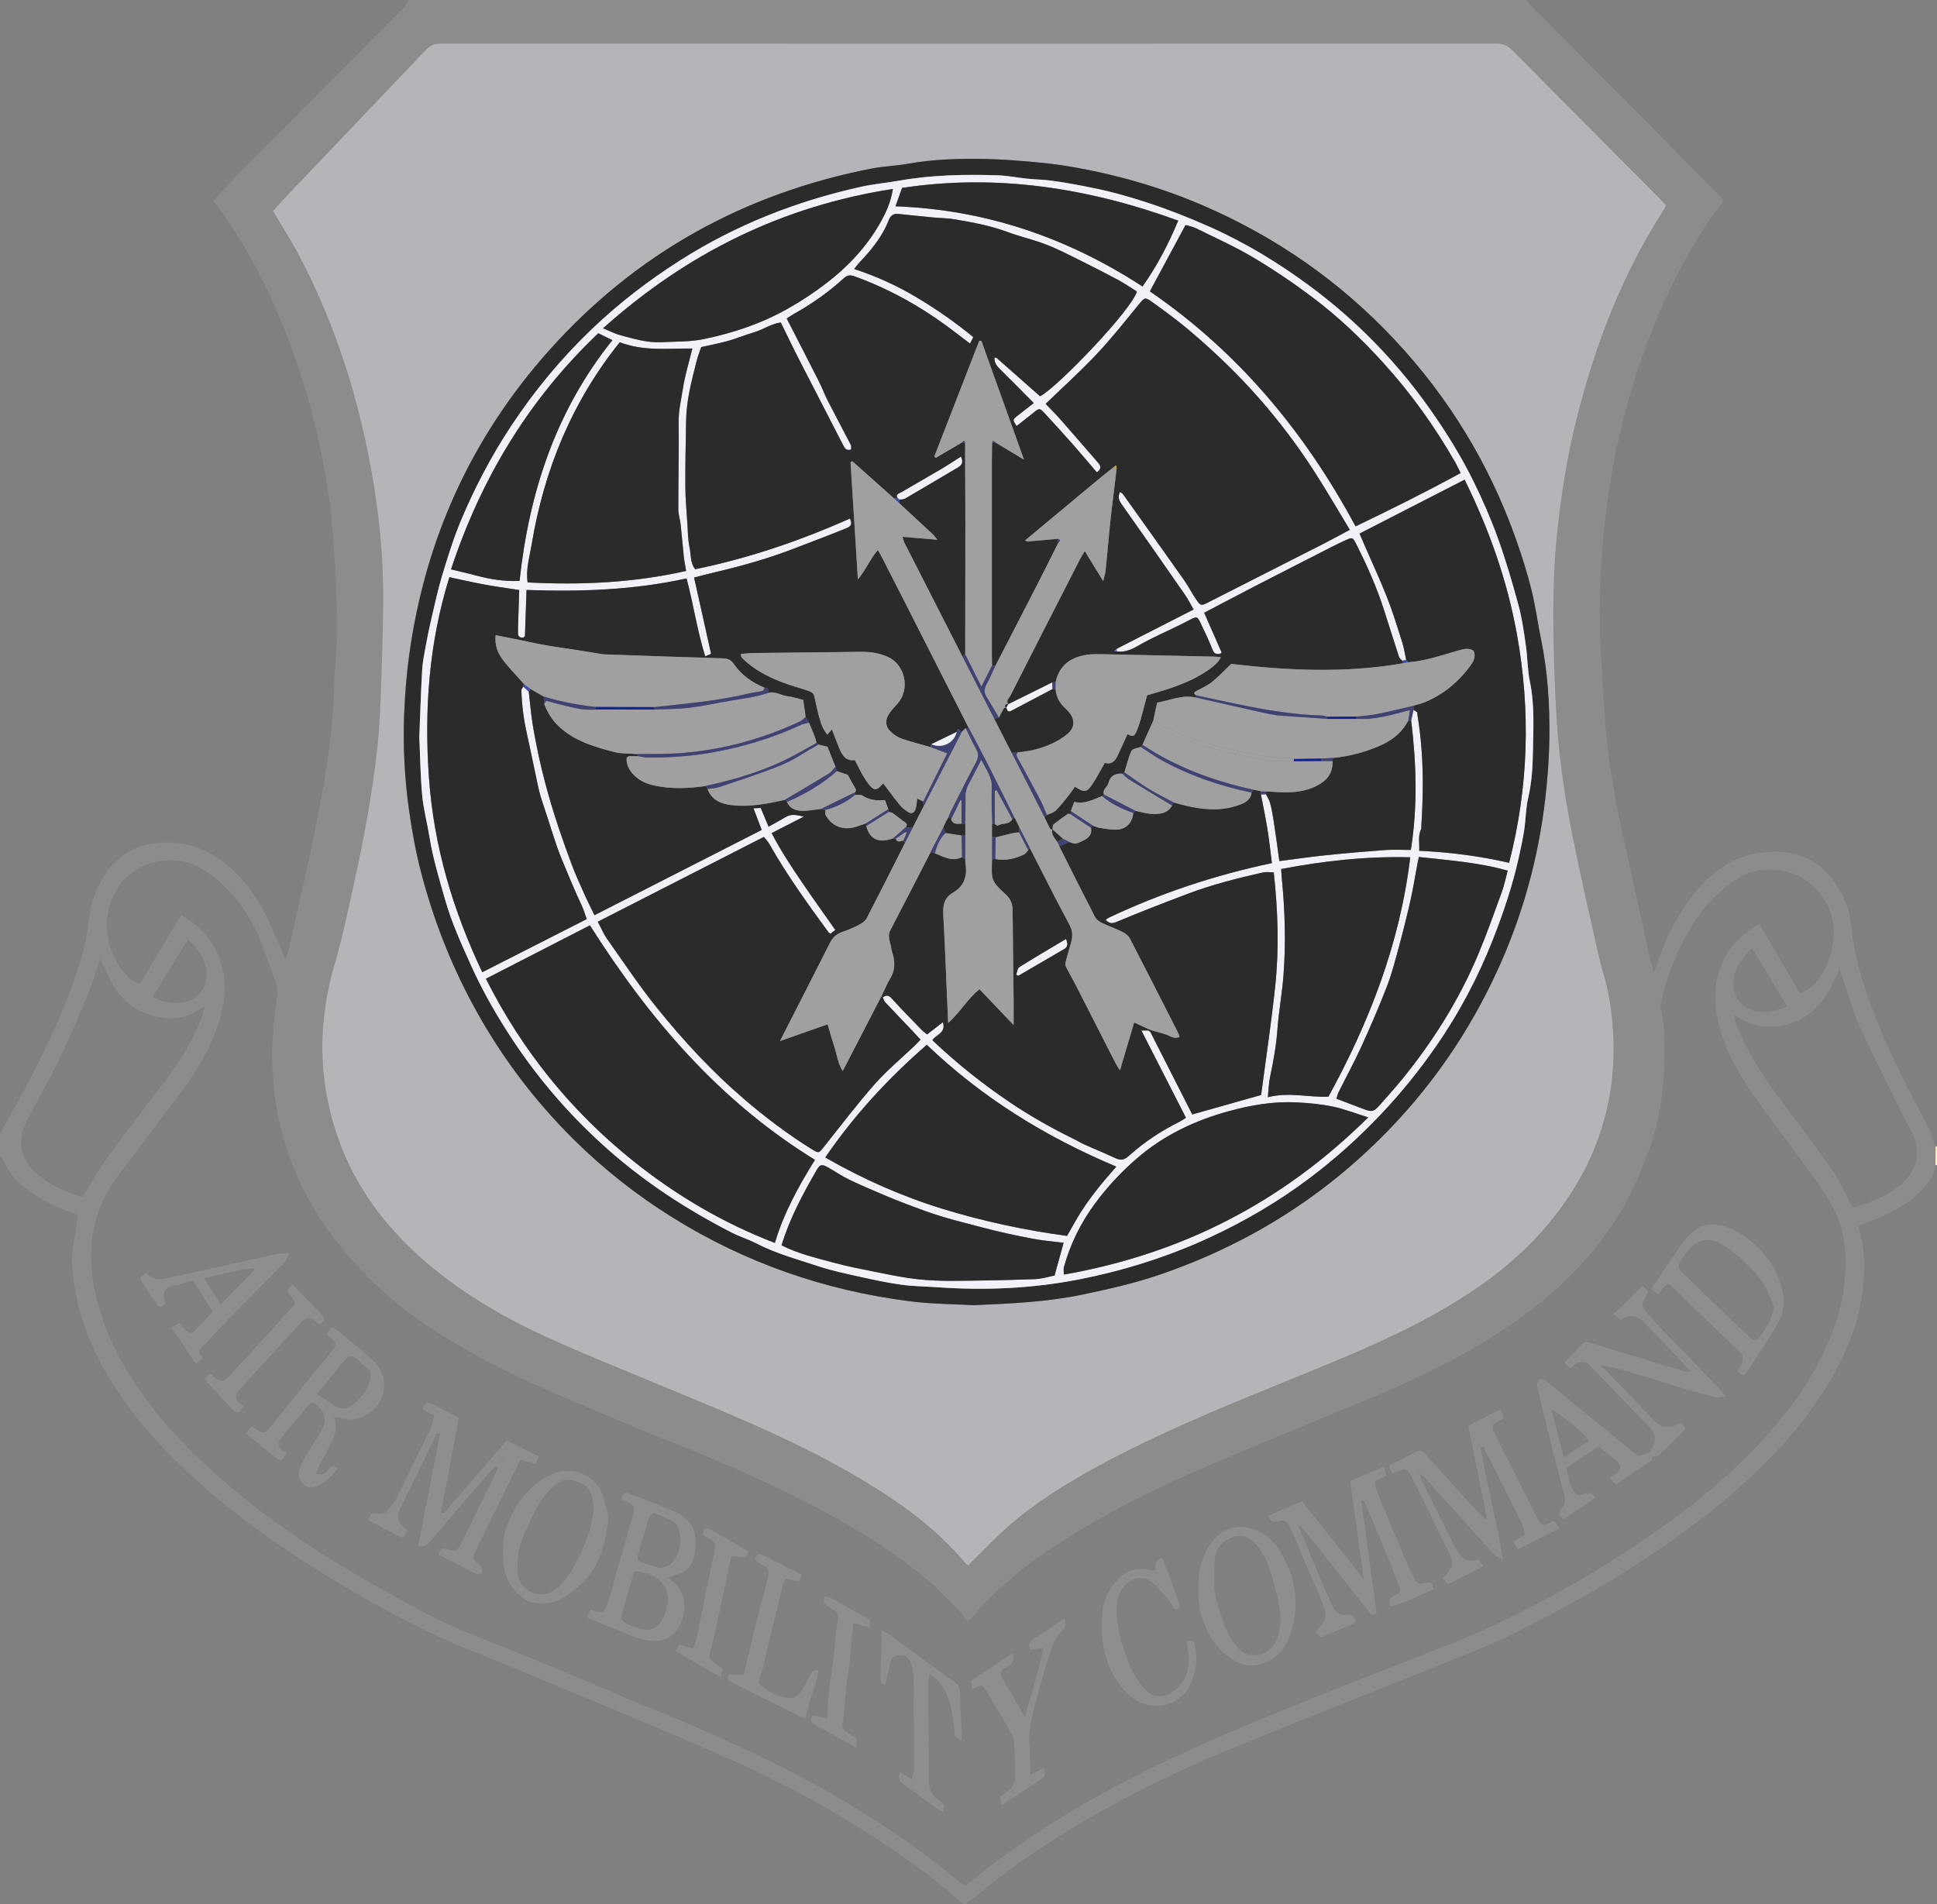 <?xml version="1.0" encoding="UTF-8"?><svg id="Layer_2" xmlns="http://www.w3.org/2000/svg" viewBox="0 0 412.72 405.84"><rect x="0" y="0" width="412.72" height="405.84" fill="#808080" stroke="none"/><defs><style>.cls-1{fill:#424ea4;}.cls-2{fill:#fff4c5;}.cls-3{fill:#f1f2f8;}.cls-4{fill:#a0a0a0;}.cls-5{fill:#8c8c8c;}.cls-6{fill:#c3a631;}.cls-7{fill:#142490;}.cls-8{fill:#b4b5b9;}.cls-9{fill:#8e8e8e;}.cls-10{fill:#2b2b2b;}.cls-11{fill:#cdd0e6;}.cls-12{fill:#5d68b1;}.cls-13{fill:#404372;}.cls-14{fill:#12218e;}</style></defs><g id="Layer_1-2"><path class="cls-5" d="m87.18,0c79.32,0,158.65,0,237.97,0,.31.34.6.7.92,1.02,7.65,7.72,15.3,15.42,22.95,23.14,5.8,5.86,11.59,11.73,17.38,17.6.27.28.52.58.84.94-1.3,1.83-2.64,3.6-3.84,5.46-5.7,8.83-10.15,18.27-13.62,28.19-6.12,17.5-8.82,35.57-8.95,54.05-.02,3.52.2,7.05.38,10.57.22,4.23.45,8.47.78,12.7.55,7.1,1.69,14.13,3.14,21.09,2.02,9.72,4.22,19.4,6.35,29.09.22,1.01.54,2,.91,3.38.41-1.1.69-1.81.94-2.54,1.73-5.05,4.09-9.76,7.41-13.97,3.78-4.78,8.42-8.22,14.62-9.02,5.63-.72,10.7.51,14.52,5.02,2.69,3.18,4.28,6.95,4.64,11.05.46,5.28,1.94,10.26,3.68,15.19,3.24,9.14,7.55,17.8,12.16,26.32.86,1.59,1.37,3.36,2.05,5.05,0,1.33-.02,2.65-.03,3.98-.22,2.06-1.36,3.63-2.71,5.1-2.72,2.96-6.15,4.82-9.81,6.32-1.25.52-2.52,1-3.87,1.54.1.48.15.86.26,1.22,1.18,4.11,1.07,8.32.62,12.47-.71,6.45-3.04,12.41-6.21,18.04-4.36,7.76-10.01,14.48-16.42,20.63-5.82,5.58-12.1,10.57-18.69,15.19-8.26,5.79-16.91,10.92-25.82,15.61-4.51,2.37-9.03,4.77-13.74,6.69-17.66,7.2-35.45,14.1-53.09,21.33-15.82,6.49-30.97,14.31-45.05,24.07-4.18,2.89-8.07,6.19-12.09,9.31h-.39c-2.78-2.27-5.47-4.66-8.34-6.8-13.07-9.72-27.16-17.75-42.01-24.34-14.99-6.65-30.2-12.79-45.32-19.14-5.66-2.38-11.47-4.45-17-7.09-11.93-5.7-23.33-12.36-34.22-19.89-7.6-5.25-14.77-11.04-21.33-17.53-4.04-4-7.76-8.32-11.02-13-4.6-6.6-8.23-13.67-9.83-21.63-.73-3.64-1.31-7.33-.67-11.08.36-2.1.64-4.2.97-6.38-.48-.18-.97-.36-1.46-.53-2.96-1.07-5.78-2.43-8.39-4.21-2.64-1.81-4.85-3.97-6.04-7.02-.13-.33-.47-.58-.71-.87,0-1.57,0-3.14,0-4.71.69-1.22,1.37-2.45,2.06-3.67,5.13-9.06,9.84-18.31,13.38-28.12,1.55-4.31,2.97-8.67,3.4-13.25.33-3.47,1.41-6.65,3.17-9.59,2.25-3.76,5.49-6.29,9.89-7.08,5.86-1.05,11.17.33,15.85,3.94,3.9,3.01,6.78,6.9,8.94,11.28,1.49,3.02,2.72,6.18,4.11,9.37.28-.88.63-1.72.83-2.6,1.97-8.86,4.06-17.69,5.81-26.6,1.91-9.73,3.62-19.51,3.71-29.48,0-.2.03-.39.04-.59.2-3.06.55-6.11.58-9.17.04-4.51-.01-9.02-.26-13.52-.3-5.27-.62-10.56-1.33-15.79-1.84-13.39-5.24-26.38-10.52-38.85-3.6-8.52-7.91-16.64-13.45-24.08-.26-.35-.48-.73-.73-1.11,2.47-2.58,4.83-5.12,7.27-7.57,11.01-11.11,22.05-22.18,33.06-33.29.54-.54.93-1.23,1.38-1.86Zm267.82,43.76c-.64-.67-1.24-1.35-1.89-2-10.29-10.35-20.6-20.68-30.86-31.06-1.01-1.02-2.02-1.41-3.44-1.41-74.93.03-149.86.03-224.79,0-1.35,0-2.31.36-3.25,1.35-9.73,10.26-19.5,20.48-29.25,30.71-1.12,1.18-2.19,2.4-3.32,3.64.36.6.67,1.1.97,1.6,1.36,2.31,2.81,4.58,4.08,6.94,7.39,13.71,12.27,28.3,15.29,43.54,1.78,9,2.95,18.08,3.1,27.25.12,6.8-.13,13.61-.36,20.41-.17,5.09-.35,10.2-.92,15.26-1.08,9.62-2.86,19.14-4.97,28.59-1.25,5.62-2.4,11.27-4.02,16.79-3.6,12.24-3.63,24.38.44,36.47,3.9,11.58,11.14,20.79,20.5,28.45,8.27,6.78,17.58,11.84,27.32,16.09,10.91,4.75,21.97,9.17,32.95,13.79,10.86,4.57,21.58,9.45,31.69,15.55,7.94,4.79,15.39,10.19,21.4,17.36.16.19.39.33.69.57.48-.5.9-.98,1.35-1.42,2.58-2.51,5.03-5.16,7.77-7.47,7.09-5.98,15.09-10.59,23.32-14.81,12.19-6.24,24.88-11.33,37.54-16.49,10.12-4.13,20.24-8.23,29.79-13.62,8.44-4.76,16.24-10.32,22.66-17.64,12.52-14.27,17.27-30.8,14.11-49.53-.55-3.28-1.67-6.45-2.4-9.7-1.82-8.1-3.66-16.2-5.31-24.34-1.55-7.63-2.74-15.32-3.31-23.09-.37-5.02-.59-10.05-.73-15.08-.25-8.77-.27-17.52.61-26.27.84-8.35,2.13-16.61,4.16-24.74,3.97-15.91,9.77-31.07,18.74-44.9.14-.21.22-.46.36-.78Zm19.88,153.19c2.94,5.01,5.8,9.89,8.68,14.81,1.68-.7,2.85-1.71,3.83-2.96,1.73-2.21,2.63-4.76,3.12-7.49,1.32-7.3-3.33-14.29-10.57-15.7-3.52-.68-6.86-.22-9.97,1.8-4.81,3.12-8.24,7.41-10.93,12.37-2.35,4.33-3.91,8.95-5.12,13.7-.14.54-.05,1.16.02,1.73.17,1.36.5,2.7.58,4.06.53,9.36-.31,18.5-3.73,27.37-1.75,4.53-3.7,8.89-6.3,12.97-5.76,9.02-13.31,16.29-22.06,22.35-9.61,6.66-20.07,11.72-30.83,16.2-10.74,4.47-21.52,8.83-32.22,13.38-11.15,4.73-22.06,9.96-32.32,16.46-7.5,4.75-14.5,10.1-20.19,17.01-.15.18-.38.29-.54.41-.21-.13-.35-.17-.42-.27-6.3-7.62-14.11-13.41-22.48-18.51-10.56-6.43-21.77-11.56-33.13-16.38-4.18-1.77-8.44-3.35-12.63-5.09-5.48-2.27-10.92-4.61-16.39-6.91-6.7-2.82-13.29-5.84-19.67-9.32-7.79-4.26-15.16-9.09-21.6-15.22-17.34-16.49-24.75-36.49-21.09-60.33.23-1.47.23-2.85-.27-4.22-1.25-3.41-2.32-6.9-3.83-10.19-2.74-5.94-6.7-10.94-12.52-14.19-5.03-2.81-12.47-1.45-16.14,3-5.07,6.15-4.05,14.65.45,19.67.86.95,1.82,1.82,3.21,2.21,2.95-4.92,5.84-9.72,8.79-14.62,4.94,2.75,7.84,6.71,8.93,12,.78,3.76.17,7.42-.98,11.02-1.76,5.49-4.73,10.33-8.16,14.91-4.4,5.86-8.83,11.7-13.24,17.56-5.13,6.82-6.68,14.45-5.28,22.82,1.27,7.57,4.3,14.38,8.42,20.76,5.08,7.88,11.45,14.62,18.47,20.77,10.73,9.41,22.61,17.16,35.05,24.07,5.83,3.24,11.64,6.53,17.85,9.02,5.87,2.36,11.75,4.69,17.6,7.11,5.9,2.44,11.76,4.98,17.65,7.45,4.13,1.73,8.32,3.32,12.41,5.12,5.36,2.35,10.71,4.74,15.97,7.31,11.43,5.58,22.4,11.95,32.66,19.48,3.27,2.39,6.41,4.96,9.7,7.52,1.33-1.07,2.69-2.19,4.07-3.27,11.77-9.18,24.59-16.64,38.03-23.05,17.07-8.14,34.77-14.8,52.32-21.78,6-2.39,12.1-4.58,17.94-7.34,12.26-5.79,24.01-12.52,35.11-20.35,9.24-6.51,17.84-13.73,25.17-22.37,5.67-6.69,10.27-14,12.99-22.41,1.61-4.98,2.21-10.08,1.82-15.3-.38-5.07-2.54-9.45-5.43-13.49-4.08-5.69-8.27-11.3-12.44-16.93-3.62-4.91-6.82-10.04-8.62-15.93-1.18-3.89-1.6-7.84-.59-11.81,1.24-4.9,4.26-8.42,8.84-10.99Zm-5.39,19.23c.24,1.08.3,1.88.6,2.58,2.15,4.93,4.78,9.57,8.01,13.88,4.2,5.59,8.38,11.2,12.41,16.92,1.49,2.11,2.57,4.52,3.73,6.85.32.64.62,1.02,1.29.81,3.88-1.26,7.65-2.74,10.52-5.8,2.48-2.64,3.03-5.71,1.71-9.08-.4-1.03-.96-2-1.46-2.99-2.92-5.9-5.91-11.76-8.75-17.7-2.11-4.41-3.67-9.05-5.08-13.73-.12-.4-.27-.79-.5-1.44-.91,1.87-1.6,3.46-2.44,4.98-3.72,6.74-12.96,10.11-20.06,4.74ZM17.6,255.11c1.86-2.97,3.43-5.83,5.34-8.46,4-5.5,8.17-10.88,12.27-16.3,2.77-3.66,5.24-7.51,7.07-11.74.54-1.25.91-2.57,1.4-3.99-.38.06-.46.05-.51.08-.33.2-.66.42-.99.62-3.73,2.34-7.71,1.99-11.49.49-3.14-1.25-5.51-3.72-7.1-6.78-.77-1.47-1.41-3.01-2.23-4.77-.8,2.42-1.4,4.67-2.28,6.79-2.03,4.89-4.08,9.78-6.37,14.55-2.12,4.42-4.59,8.66-6.87,13.01-2.39,4.57-1.67,8.41,2.24,11.74,2.79,2.37,6.08,3.76,9.52,4.75Zm14.93-42.68c1.98,1.1,3.93,1.44,5.98,1.27,3.23-.28,5.61-2.79,5.49-6.02-.1-3-1.62-5.34-3.95-7.47-2.58,4.19-5.02,8.17-7.52,12.23Zm348.28,2.08c-2.54-4.24-4.95-8.25-7.46-12.43-2.05,1.94-3.51,3.93-3.97,6.56-.49,2.82,1.2,5.78,3.91,6.65,2.49.8,4.86.28,7.52-.79Z"/><path class="cls-2" d="m412.72,248.3l-.16.02h-.17c0-1.33.02-2.65.03-3.98.1-.03.21-.02.3.03v3.93Z"/><path class="cls-8" d="m354.99,43.76c-.15.32-.22.57-.36.78-8.97,13.83-14.77,28.99-18.74,44.9-2.03,8.13-3.32,16.39-4.16,24.74-.88,8.75-.86,17.51-.61,26.27.15,5.03.36,10.06.73,15.08.58,7.77,1.77,15.46,3.31,23.09,1.65,8.14,3.49,16.24,5.31,24.34.73,3.25,1.85,6.43,2.4,9.7,3.16,18.73-1.6,35.26-14.11,49.53-6.42,7.32-14.22,12.88-22.66,17.64-9.55,5.38-19.67,9.49-29.79,13.62-12.66,5.17-25.35,10.25-37.54,16.49-8.23,4.22-16.22,8.82-23.32,14.81-2.74,2.31-5.2,4.97-7.77,7.47-.46.44-.88.92-1.35,1.42-.3-.25-.53-.38-.69-.57-6.01-7.17-13.46-12.58-21.4-17.36-10.11-6.1-20.83-10.98-31.69-15.55-10.97-4.62-22.03-9.03-32.95-13.79-9.74-4.24-19.05-9.31-27.32-16.09-9.35-7.66-16.6-16.88-20.5-28.45-4.07-12.09-4.04-24.23-.44-36.47,1.62-5.51,2.77-11.17,4.02-16.79,2.11-9.45,3.89-18.97,4.97-28.59.57-5.06.75-10.17.92-15.26.23-6.8.47-13.61.36-20.41-.16-9.17-1.32-18.25-3.1-27.25-3.02-15.24-7.91-29.83-15.29-43.54-1.27-2.36-2.71-4.63-4.08-6.94-.3-.5-.6-1-.97-1.6,1.13-1.24,2.2-2.46,3.32-3.64,9.75-10.24,19.52-20.45,29.25-30.71.94-.99,1.9-1.35,3.25-1.35,74.93.03,149.86.03,224.79,0,1.42,0,2.44.39,3.44,1.41,10.26,10.38,20.57,20.71,30.86,31.06.64.65,1.25,1.32,1.89,2Zm-147.37,234.41c8.16-.35,15.62-.71,23.01-2.26,5.5-1.15,10.96-2.37,16.27-4.18,19.9-6.78,37.05-17.81,51.27-33.34,9.01-9.83,16.15-20.88,21.55-33.07,5.33-12.04,8.54-24.62,9.79-37.71.33-3.45.56-6.92.6-10.38.08-7.05-.35-14.06-1.78-21-.73-3.54-1.18-7.15-2.07-10.65-.94-3.73-2.11-7.43-3.41-11.05-5.65-15.8-14.23-29.84-25.69-42.09-11.6-12.4-25.25-21.91-40.85-28.64-9.16-3.95-18.68-6.66-28.5-8.32-2.54-.43-5.11-.73-7.67-.95-3.39-.29-6.78-.57-10.18-.64-5.55-.1-11.09.03-16.59,1.03-2.55.46-5.18.52-7.73,1.02-27.14,5.32-50.17,18.06-68.63,38.72-16.62,18.61-26.5,40.4-29.86,65.13-.56,4.13-.89,8.31-1.05,12.48-.25,6.8.08,13.58,1.03,20.33.64,4.56,1.46,9.07,2.63,13.53,2.54,9.66,6.11,18.91,10.83,27.72,5.76,10.75,12.97,20.43,21.63,29,6.39,6.33,13.42,11.87,21.06,16.63,15.53,9.67,32.41,15.54,50.51,17.85,4.79.61,9.65.61,13.81.85Z"/><path class="cls-10" d="m207.62,278.17c-4.16-.24-9.03-.24-13.81-.85-18.1-2.31-34.99-8.18-50.51-17.85-7.64-4.76-14.67-10.3-21.06-16.63-8.65-8.58-15.87-18.25-21.63-29-4.72-8.81-8.29-18.05-10.83-27.72-1.17-4.46-1.99-8.97-2.63-13.53-.95-6.75-1.29-13.53-1.03-20.33.16-4.17.49-8.35,1.05-12.48,3.36-24.72,13.24-46.52,29.86-65.13,18.46-20.66,41.48-33.4,68.63-38.72,2.54-.5,5.17-.56,7.73-1.02,5.5-1,11.04-1.13,16.59-1.03,3.39.06,6.79.34,10.18.64,2.57.22,5.13.52,7.67.95,9.82,1.66,19.34,4.37,28.5,8.32,15.59,6.73,29.25,16.24,40.85,28.64,11.46,12.25,20.04,26.29,25.69,42.09,1.3,3.63,2.47,7.32,3.41,11.05.88,3.5,1.34,7.11,2.07,10.65,1.43,6.93,1.86,13.95,1.78,21-.04,3.46-.27,6.93-.6,10.38-1.25,13.09-4.46,25.67-9.79,37.71-5.4,12.19-12.54,23.24-21.55,33.07-14.22,15.53-31.37,26.56-51.27,33.34-5.31,1.81-10.77,3.03-16.27,4.18-7.39,1.55-14.85,1.9-23.01,2.26Zm-118.28-121.3c.19,4.24.24,8.48.63,12.69.27,2.91,1.06,5.77,1.52,8.66.74,4.61,2.1,9.06,3.36,13.53,1.38,4.86,3.48,9.46,5.56,14.07,2.6,5.76,5.75,11.2,9.26,16.44,5.66,8.44,12.32,16.02,19.93,22.75,8.01,7.08,16.9,12.85,26.4,17.71,1.65.84,3.45,1.38,5.09,2.23,4.23,2.19,8.81,3.42,13.29,4.91,2.94.98,6,1.61,9.03,2.28,2.86.64,5.74,1.25,8.64,1.65,2.5.34,5.05.36,7.57.54,10.17.72,20.27.3,30.3-1.67,9.63-1.89,18.92-4.81,27.83-8.94,7.63-3.53,14.85-7.78,21.56-12.86,5.31-4.01,10.22-8.45,14.82-13.29,4.33-4.56,8.25-9.41,11.82-14.55,4.98-7.18,9.04-14.87,12.22-22.99,2.19-5.6,4.11-11.31,5.43-17.2.45-1.99.88-4,1.18-6.01.34-2.22.32-4.51.82-6.68.76-3.26.98-6.57,1.03-9.87.07-5.01.39-10.03-.65-15.02-.52-2.51-.49-5.14-.86-7.69-.41-2.84-.79-5.72-1.54-8.48-1.3-4.82-2.7-9.62-4.39-14.31-1.49-4.15-3.27-8.23-5.22-12.19-2.62-5.32-5.74-10.35-9.16-15.23-4.15-5.91-8.8-11.36-13.94-16.38-3.64-3.55-7.51-6.84-11.61-9.89-6.81-5.06-13.98-9.41-21.75-12.85-4.13-1.83-8.3-3.49-12.58-4.9-2.42-.8-4.87-1.54-7.33-2.19-2.22-.59-4.47-1.06-6.72-1.5-2.26-.44-4.53-.84-6.8-1.14-1.73-.23-3.49-.26-5.22-.43-2.06-.21-4.11-.64-6.17-.71-7.04-.24-14.08-.11-21.05,1.13-2.73.48-5.52.72-8.22,1.32-13.72,3.05-26.63,8.12-38.52,15.69-6.71,4.27-12.99,9.1-18.74,14.59-6.54,6.24-12.26,13.15-17.24,20.69-4.2,6.36-7.72,13.09-10.67,20.09-1.6,3.8-2.81,7.77-4.01,11.72-.92,3.02-1.58,6.13-2.3,9.2-.43,1.81-.8,3.63-1.14,5.46-.33,1.82-.73,3.66-.84,5.5-.28,4.7-.41,9.41-.6,14.11Z"/><path class="cls-9" d="m93.03,305.58c-2.57,5.31-5.12,10.63-7.74,15.91-.78,1.58-.56,2.85.73,3.99.24.21.43.49.63.73-.63,1.67-.72,1.71-2.06,1-2.01-1.06-4.01-2.12-6.12-3.24.23-.52.43-.97.65-1.47,1.2-.01,2.48.52,3.39-.47.74-.8,1.41-1.71,1.94-2.66.84-1.51,1.54-3.09,2.3-4.65,1.66-3.39,3.34-6.76,4.94-10.18.4-.85.52-1.82.8-2.83-.98-.55-1.76-.98-2.54-1.41.92-1.57.96-1.62,2.32-.96,1.85.89,3.66,1.87,5.5,2.81-1.28,6.82-2.54,13.49-3.81,20.24.61.31.9-.2,1.21-.56,2-2.32,3.99-4.65,5.99-6.97,2.21-2.56,4.42-5.11,6.8-7.85,2.27,1.12,4.51,2.23,6.86,3.39-.3.64-.5,1.08-.74,1.6-1.06-.31-2.03-.59-3.15-.91-.68,1.35-1.36,2.66-2.01,3.99-2.51,5.12-5.02,10.24-7.5,15.37-.85,1.77-.81,1.79.72,3.02.15.12.39.24.42.39.08.46.22.99.05,1.37-.09.2-.84.32-1.15.18-1.35-.62-2.64-1.37-3.96-2.05-1.33-.68-2.67-1.33-4.08-2.03.36-.97.71-1.58,1.97-1.15,1.78.6,2.08.4,2.9-1.26,2.19-4.43,4.36-8.88,6.53-13.32.45-.91.84-1.85,1.27-2.78.2-.35.4-.7.6-1.06.11-.2.23-.4.34-.6.07-.25.15-.5.22-.75.04-.04.09-.07.13-.11-.03-.03-.05-.06-.08-.08-.04.04-.07.09-.11.13-.13.19-.26.39-.38.58-.16.18-.31.36-.47.54-.24.29-.47.57-.71.86-1.2,1.35-2.42,2.68-3.6,4.05-3.57,4.15-7.14,8.29-10.67,12.47-.58.69-1.17.98-2.23.51,1.53-7.88,3.07-15.8,4.61-23.73.03-.37.06-.73.09-1.1-.1-.02-.19-.04-.29-.06-.17.37-.34.74-.5,1.11Z"/><path class="cls-9" d="m315.45,308.38c1.34,7.85,3.43,15.57,4.76,23.96-.9-.49-1.46-.64-1.79-1-2.08-2.24-4.11-4.52-6.15-6.79-2.88-3.2-5.75-6.4-8.63-9.58-.21-.23-.49-.38-1.07-.83.24.77.31,1.19.49,1.56,2.29,4.63,4.6,9.25,6.91,13.88.15.29.31.58.48.86,1.29,2.1,2.27,2.51,4.7,1.92.24.41.49.84.86,1.47-2.51,1.29-4.93,2.52-7.43,3.81-.42-.45-.8-.85-1.17-1.24,2.87-2.91,2.2-3.66.84-6.45-2.32-4.79-4.7-9.56-7.06-14.33-.2-.41-.39-.83-.62-1.22-.82-1.37-1.21-1.49-2.71-.86-.36.15-.71.3-1.15.48-.29-.48-.54-.92-.78-1.32.11-.19.14-.36.23-.41,1.83-.95,3.66-1.87,5.49-2.82.82-.43,1.45-.29,2.07.41,3.03,3.41,6.08,6.79,9.13,10.18,1.25,1.38,2.51,2.74,4.05,3.94-1.34-6.68-2.69-13.36-4.05-20.13,2.34-1.2,4.54-2.33,6.87-3.52.19.57.27.86.38,1.14.09.22.2.43.35.74-.77.44-1.49.86-2.28,1.32-.36.96.21,1.82.63,2.66,2.93,5.85,5.88,11.69,8.86,17.52.82,1.6,1.23,1.62,3.51.35.33.47.67.95,1.11,1.58-2.98,1.53-5.85,3-8.79,4.52-.39-.56-.72-1.02-1.08-1.54.77-.49,1.53-.97,2.5-1.58-.24-.85-.34-1.76-.73-2.54-2.67-5.38-5.39-10.74-8.09-16.1-.04-.63-.18-1.16-1.13-1.11.2.45.34.78.49,1.11Zm-13.3,5.52c.16.15.32.31.48.46.05-.15.09-.29.14-.44-.24-.29-.47-.58-.71-.87-.09-.03-.19-.06-.28-.1.02.1.05.21.07.31.1.21.21.43.31.64Z"/><path class="cls-9" d="m290.04,319.78c1.1,8.08,2.2,16.16,3.29,24.17-1.17.56-1.49-.28-1.9-.8-3.13-3.92-6.22-7.86-9.34-11.79-1.61-2.04-3.24-4.06-4.86-6.09-.26-.38-.52-.77-.78-1.15-.09.05-.18.1-.26.15.17.34.34.68.51,1.02.78,1.89,1.56,3.78,2.35,5.67,1.09,2.62,2.19,5.23,3.3,7.84.5,1.18,1.06,2.34,1.57,3.51.6,1.34,1.58,2.01,3.08,1.85.44-.05.89,0,1.39,0,.19.57.35,1.04.56,1.65-2.54,1.07-5.02,2.11-7.59,3.18-.36-.45-.71-.88-1.05-1.31,2.23-2.05,2.58-3.19,1.53-5.86-1.06-2.69-2.27-5.32-3.41-7.98-.95-2.23-1.87-4.47-2.81-6.71-.25-.59-.5-1.19-.83-1.74-.83-1.4-1.08-1.49-2.64-1.1q-1.21.3-2.09-1.19c2.42-1.03,4.81-2.05,7.38-3.14,4.34,5.48,8.65,10.91,13.16,16.6-1-7.16-1.96-13.98-2.93-20.92,2.44-1.03,4.73-2,7.26-3.07.16.7.3,1.28.45,1.91-.84.42-1.53.76-2.47,1.23.17.73.24,1.62.57,2.41,2.03,4.92,4.1,9.82,6.18,14.71.47,1.12.99,2.22,1.56,3.28.82,1.52,1.02,1.57,2.6,1.19q1.46-.35,1.68,1.46c-3.04,1.13-5.89,2.87-9.18,3.54-.51-1.26-.14-1.84.89-2.3,1.32-.59,1.35-.69.84-2.13-.69-1.94-1.47-3.85-2.25-5.75-1.39-3.36-2.82-6.71-4.23-10.06-.32-.76-.64-1.52-.97-2.27-.15-.44-.3-.87-.45-1.31-.14.05-.29.09-.43.14.1.39.21.77.31,1.16Z"/><path class="cls-9" d="m71.19,302.11c.78,1.85.22,3.6-.53,5.27-.67,1.48-1.54,2.87-2.29,4.31-.38.73-.69,1.49-1.08,2.33,2.06.84,2.55-1.1,3.8-1.72.24.18.53.4.89.67-1.19,1.54-2.42,2.79-4.14,3.59-1.01.47-1.93.78-2.86.03-.97-.78-1.64-1.87-1.24-3.09.49-1.46,1.22-2.85,1.98-4.19.93-1.64,2.14-3.14,2.97-4.83,1-2.03.47-3.65-1.23-5.05-.68-.56-1.24-.62-1.83.1-1.94,2.37-3.91,4.7-5.83,7.09-.74.93-.67,1.5.22,2.39.31.32.76.5,1.06.69-.99,1.67-1.21,1.8-2.16,1.06-2.15-1.67-4.24-3.4-6.47-5.2.39-.57.7-1.03,1.07-1.57.36.21.64.33.89.51,1.59,1.12,1.98,1.11,3.22-.41,3.17-3.89,6.3-7.82,9.45-11.72,1.14-1.41,2.31-2.8,3.44-4.22,1.36-1.7,1.34-1.78-.32-3.26-.19-.17-.38-.35-.67-.63.39-.45.79-.92,1.33-1.53.94.76,1.84,1.47,2.71,2.2,2,1.68,4.09,3.26,5.97,5.07,4.04,3.87,2.58,10.17-2.72,12.15-1.67.63-3.28.47-4.89-.15-.29-.08-.58-.16-.87-.24-.04-.04-.08-.07-.11-.11.04.03.09.06.13.09-.02.05-.07.11-.05.14.04.09.1.16.16.24Zm-3.59-5.08c1.34.95,2.5,1.87,3.76,2.63,1.38.84,2.83.63,3.98-.44,1.04-.96,2.16-2,2.76-3.24,1.23-2.54,1.48-3.85-.92-5.29-.32-.19-.52-.58-.8-.84-1.18-1.07-2.1-1.02-3.12.21-1.81,2.19-3.59,4.41-5.67,6.96Z"/><path class="cls-9" d="m132.38,319.64c.25-1.39.63-1.72,1.72-1.31,2.78,1.04,5.54,2.15,8.3,3.25.77.31,1.54.62,2.25,1.03,1.88,1.08,3.21,2.46,3.48,4.85.15,1.35.07,2.67-.14,3.92-.34,2.03-1.61,3.54-3.7,4.17-.56.17-1.14.27-2.03.78.44.28.93.49,1.31.83,3.47,3.12,2.5,8.42.03,10.96-1.58,1.62-3.63,1.78-5.78,1.46-2.58-.38-4.81-1.69-7.19-2.58-1.78-.66-3.52-1.44-5.49-2.25.23-.62.44-1.18.65-1.74,2.85.95,2.92.98,3.85-1.75.64-1.88,1.04-3.83,1.58-5.75.66-2.33,1.36-4.65,2.04-6.97.59-2.03,1.18-4.05,1.72-6.09.33-1.22.11-1.64-1.02-2.2-.46-.23-.96-.38-1.58-.62Zm2.82,15.22c-.07.16-.17.32-.22.5-.76,2.65-1.48,5.32-2.27,7.96-.55,1.81-.6,1.81.96,2.77.32.19.68.31,1.02.46,4.14,1.83,6.13.46,7.29-3.53,1.27-4.36-1.15-7.71-6.78-8.17Zm5.62-.64c.72-.3,1.71-.4,2.19-.95,1.62-1.9,2.36-4.14,1.8-6.67-.23-1.01-.7-1.95-1.65-2.46-1-.55-2.08-.96-3.12-1.45-.75-.35-1.27-.08-1.61.59-.23.45-.42.93-.56,1.42-.65,2.21-1.25,4.43-1.92,6.63-.28.92.23,1.45.89,1.7,1.24.48,2.55.78,3.99,1.2Z"/><path class="cls-9" d="m370.35,292.19c.39-1,1.12-2,1.02-2.9-.09-.79-1.07-1.52-1.76-2.18-2.99-2.91-6.03-5.78-9.03-8.69-1.17-1.13-2.28-2.34-3.45-3.47-1.68-1.63-1.83-1.61-3.31.25-.16.2-.35.38-.57.62-.49-.37-.94-.71-1.44-1.08,2.22-3.27,4.4-6.51,6.61-9.73.48-.7,1.05-1.35,1.65-1.94,1.86-1.85,4.06-2.5,6.65-1.91,3.28.76,5.85,2.7,8.16,5,2.68,2.68,4.32,5.9,5.02,9.66.39,2.12.02,4.16-.9,5.83-2.06,3.76-4.54,7.29-6.91,10.88-.59.89-.87.79-1.75-.34Zm7.64-13.53c-.56-1.41-1-2.99-1.79-4.35-.8-1.39-1.85-2.68-2.98-3.82-2.23-2.24-4.4-4.55-7.46-5.78-1.45-.58-2.67-.59-4.06.09-1.44.71-2.2,1.96-3.07,3.16-1.34,1.84-1.33,2.14.33,3.75,2.66,2.58,5.35,5.13,8.02,7.7,1.93,1.85,3.84,3.73,5.78,5.56,1,.94,1.46.93,2.23-.1.73-.98,1.45-2.01,1.99-3.1.45-.9.64-1.93,1.01-3.1Z"/><path class="cls-9" d="m351.53,309.53c.05-.12.09-.25.16-.36,1.4-2.45,1.29-3.4-.6-5.37-3.26-3.39-6.52-6.77-9.78-10.16-.95-.98-1.9-1.96-2.87-2.92-.55-.54-1.92-.58-2.7-.07-.38.24-.71.56-1.03.82-.18-.03-.35,0-.42-.07-.32-.31-.61-.64-.93-.99,1.33-1.38,2.6-2.67,3.84-3.99.57-.61,1.16-.39,1.8-.19,2.79.86,5.59,1.71,8.39,2.56,3.75,1.14,7.5,2.29,11.26,3.41.4.12.86.06,1.58.09-1.27-1.38-2.34-2.57-3.44-3.73-2.13-2.22-4.25-4.45-6.42-6.63-1.71-1.72-2.89-1.84-5.18-.64-.37-.34-.78-.71-1.35-1.23,2.08-2.02,4.07-3.96,6.26-6.1.4.53.71.93,1.02,1.33-.01.12.01.27-.04.37-1.56,2.56-1.61,2.63.64,5.1,2.34,2.56,4.8,5.01,7.2,7.51,2.49,2.58,4.98,5.16,7.46,7.75.38.4.7.85,1.36,1.65-1.08.05-1.72.23-2.29.09-2.59-.66-5.16-1.39-7.72-2.12-.99-.28-1.95-.66-2.93-.96-2.79-.85-5.57-1.7-8.37-2.51-1.76-.51-3.54-.94-5.47-1.2.73.7,1.49,1.37,2.19,2.09,3.04,3.16,6.05,6.33,9.08,9.49,1.31,1.36,2.93,2.42,5.84.64.33.33.71.72.98,1-.17.48-.17.63-.25.71-1.68,1.65-3.38,3.28-5.06,4.93-.44.43-.85.84-1.52.48l.02.07c-.24-.28-.47-.56-.71-.84Z"/><path class="cls-9" d="m255.33,338.98c-.1-4.37.8-8.1,3.64-11.19,2.08-2.26,5.18-2.88,8.12-1.87,3.63,1.25,5.53,3.98,7.07,7.29,1.42,3.03,1.96,6.15,1.89,9.43-.05,2.28-.66,4.47-1.49,6.57-1.04,2.61-2.89,4.51-5.59,5.34-1.74.53-3.56.59-5.29-.29-4.11-2.08-6.3-5.63-7.65-9.87-.59-1.87-.8-3.76-.69-5.4Zm17.49,6.17c0-.33.03-.66,0-.98-.3-3.07-1.16-6.02-2.04-8.96-.68-2.27-1.58-4.42-3.25-6.15-1.42-1.47-3.13-2.18-5.11-1.36-1.88.78-3.26,2.2-3.56,4.26-.25,1.72-.11,3.5-.16,5.26-.06,2.44.78,4.71,1.48,6.96.79,2.58,1.82,5.12,3.75,7.17,1.8,1.91,4.64,1.95,6.61.17,1.93-1.75,2.1-4.05,2.28-6.38Z"/><path class="cls-9" d="m129.56,324.19c-.58,5.01-1.8,9.72-5.69,13.39-1.34,1.26-2.71,2.31-4.33,3.18-2.17,1.15-4.34,1.18-6.61.65-.29-.07-.57-.25-.83-.41-3.1-1.99-4.76-4.77-4.89-8.51-.09-2.6-.11-5.26.9-7.63,1.96-4.62,4.76-8.62,9.63-10.74,4.03-1.75,9.36.17,10.74,4.75.53,1.75,1.16,3.43,1.08,5.31Zm-3.02-2.65c-.19-2.48-.64-4.59-2.86-5.49-2.59-1.05-3.86-1.08-6.33,1.3-1.14,1.1-2.08,2.46-2.9,3.83-.88,1.48-1.49,3.12-2.27,4.67-1.48,2.93-2.12,6.02-1.86,9.3.28,3.62,4.01,5.74,7.21,4.08.69-.36,1.39-.81,1.88-1.39,1.08-1.29,2.21-2.6,2.98-4.07,1.19-2.27,2.24-4.65,3.09-7.07.61-1.74.77-3.63,1.08-5.16Z"/><path class="cls-9" d="m352.21,310.3c-.17.38-.23.91-.52,1.11-2.43,1.68-4.9,3.29-7.41,4.96-.41-.43-.75-.79-1.17-1.24.2-.22.32-.46.51-.57,2.41-1.33,1.89-2.52-.02-3.9-.99-.72-1.92-1.53-2.97-2.38-2.29,1.52-4.56,3.03-6.9,4.58.55,2.01.58,4.12,2.22,5.67,1.16.56,2.81-1.47,3.92.77-2.26,1.51-4.47,2.99-6.71,4.49-1.01-.63-1.25-1.4-.48-2.25.93-1.03.8-2.17.52-3.32-.76-3.02-1.6-6.01-2.36-9.03-1.12-4.51-2.19-9.03-3.28-13.55-.04-.19-.09-.41-.03-.58.13-.4.23-.96.52-1.11.28-.15.89,0,1.18.23,2.69,2.14,5.34,4.33,8,6.5,3.37,2.75,6.74,5.51,10.11,8.26.55.45,1.1.91,1.66,1.38.84-.27,1.69-.53,2.53-.8.05.44-.03.99.72.83,0,0-.02-.07-.02-.07Zm-13.63-3.22c-1.11-1.7-6.31-6.02-7.98-6.58.88,3.43,1.72,6.72,2.58,10.1,1.75-1.14,3.52-2.29,5.4-3.52Z"/><path class="cls-9" d="m61.66,267.1c-.49.92-.66,1.56-1.07,1.97-3.83,3.92-7.73,7.79-11.56,11.71-2.09,2.14-4.06,4.42-6.18,6.54-.99.99.02,1.45.4,2.23-.46.31-.91.62-1.54,1.05-1.72-2.56-3.41-5.08-5.17-7.7.53-.29,1.09-.6,1.63-.89.23.2.41.3.52.45,1.68,2.13,1.87,2.14,3.68.25.94-.99,1.88-1.98,2.97-3.14-1.39-2.2-2.75-4.37-4.21-6.67-1.53.42-2.95.84-4.38,1.2-1.92.49-2.13,1.58-1.62,3.26.05.17.14.34.21.49-1.34.95-1.36.97-2.13-.14-.96-1.4-1.88-2.81-2.8-4.23-.81-1.24-.8-1.25.81-2.15,1.46,1.74,3.39,1.32,5.33.89,7.4-1.64,14.81-3.29,22.21-4.91.75-.16,1.54-.12,2.88-.21Zm-18.25,5.3c1.3,1.99,2.41,3.69,3.64,5.56,2.53-2.56,4.87-4.93,7.22-7.3l-.23-.39c-3.51.31-6.87,1.43-10.62,2.13Z"/><path class="cls-9" d="m222.57,377.19c.14.73.19,1.38-.58,1.88-2.84,1.85-5.65,3.74-8.5,5.64-.53-1.7-.58-1.77.69-2.57,1.61-1.02,2.29-2.36,2.15-4.27-.15-2.02-.06-4.05-.2-6.07-.05-.81-.29-1.68-.69-2.39-1.62-2.9-3.31-5.75-5.01-8.6-.36-.6-.83-1.13-1.27-1.71-.73.32-1.31.58-2.06.91-.07-.69-.13-1.24-.19-1.83,2.97-1.97,5.89-3.9,8.85-5.86.56,1.43.04,2.19-1.05,2.84-1.89,1.13-1.86,1.25-.75,3.14,1.42,2.41,2.79,4.85,4.39,7.61,1.4-4.95,2.96-9.57,3.97-14.73-1.16.17-1.95.29-2.84.42-.33-.88-.29-1.64.67-2.26,2.19-1.41,4.35-2.87,6.63-4.38.46,1.11.18,1.94-.54,2.65-1.83,1.8-2.39,4.22-3.11,6.53-.85,2.7-1.59,5.44-2.3,8.19-.85,3.24-1.86,6.45-1.47,9.9.21,1.86.11,3.75.16,6.02.96-.47,1.62-.8,2.28-1.12.26.02.52.05.78.07Z"/><path class="cls-9" d="m204.12,370.55c-.23-.29-.62-.56-.67-.88-.19-1.27-.18-2.57-.43-3.82-.5-2.47-1.07-4.94-2.6-7.03-.57-.77-1.21-1.51-2.37-1.87-.11.56-.25.98-.25,1.39.04,7,.14,13.99.1,20.99-.01,1.98.61,3.44,2.29,4.42.95.55,1.18,1.31.81,2.46-.39-.21-.78-.36-1.11-.6-2.44-1.76-4.85-3.56-7.31-5.28-.94-.65-1.33-1.37-.82-2.62.78.48,1.54.94,2.56,1.56.17-.85.44-1.55.44-2.24,0-6.6-.02-13.21-.11-19.81-.01-1-.24-2.07-.64-2.99-.51-1.18-1.65-1.64-2.88-1.4-1.05.2-1.38.97-1.55,1.94-.25,1.39-.61,2.77-.94,4.21-.65-.03-1.05-.36-1.04-1.05.08-3.38.17-6.77.27-10.4.57.26.92.36,1.2.56,4.76,3.44,9.5,6.9,14.26,10.34.72.52,1.2,1.04,1.22,2.05.06,3.33.25,6.66.38,9.99-.27.03-.53.07-.8.1Z"/><path class="cls-9" d="m246.23,334.64c-.07-1.14-.12-2.22,1.42-2.61.41,1.06.85,2.15,1.26,3.24.74,2.03,1.46,4.06,2.19,6.1.11.3.28.63.23.9-.05.26-.33.54-.58.67-.15.07-.53-.08-.65-.25-.46-.63-.78-1.36-1.29-1.94-1.11-1.26-2.16-2.65-3.5-3.63-1.82-1.34-3.94-.99-5.5.65-1.03,1.08-1.74,2.33-1.84,3.94-.21,3.41.37,6.65,1.51,9.85.58,1.64,1.1,3.31,1.94,4.83.63,1.13,1.34,2.22,2.15,3.22,2.38,2.95,5.33,2.07,7.33.12,2.36-2.3,2.67-5.19,2.22-8.26-.08-.55-.17-1.1-.28-1.75h1.44c1.18,3.33.62,6.47-.71,9.47-1.24,2.79-5.19,5.41-9.64,3.99-1.95-.62-3.55-1.82-4.85-3.45-3.8-4.77-4.77-10.29-4.2-16.14.23-2.37,1.23-4.61,2.82-6.45,1.88-2.17,4.2-3.28,7.15-2.55.25.06.51.09.77.12.12.01.25-.03.61-.08Z"/><path class="cls-9" d="m155.25,356.89h3.23c.88-3.74,1.69-7.32,2.56-10.88.5-2.02,1.12-4.01,1.64-6.02.39-1.47.72-2.96,1.06-4.45.17-.72-.07-1.29-.7-1.68-.33-.21-.67-.41-1.01-.59-.63-.34-1.42-.65-.88-1.58.54-.93,1.23-.36,1.85-.05,1.64.81,3.27,1.63,4.91,2.45.93.47,1.86.95,2.92,1.48-.19.53-.37,1.02-.58,1.57-.92-.26-1.71-.49-2.59-.74-.91.46-.84,1.5-1.05,2.33-1.38,5.53-2.71,11.07-4.05,16.61-.11.44-.2.89-.35,1.32-.72,2.08-.7,2.31,1.15,3.46,1.08.67,2.25,1.3,3.46,1.63,1.53.42,3.03.09,3.96-1.39.72-1.15,1.36-2.36,2-3.56.29-.56.55-1.07,1.57-.69-.42,3.41-2.11,6.53-2.71,10.1-.57-.21-.99-.32-1.36-.5-4.68-2.33-9.35-4.68-14.03-6.99-.83-.41-1.5-.8-.98-1.84Z"/><path class="cls-9" d="m143.93,351.87c.36-.61.58-.99.8-1.36,1,.29,1.96.56,3.01.86.36-1.27.71-2.3.93-3.35.62-2.96,1.19-5.94,1.79-8.9.52-2.57,1.05-5.14,1.61-7.7.55-2.51.5-2.67-1.62-3.88-.22-.13-.46-.24-.69-.35.07-1.5.48-1.85,1.64-1.21,2.72,1.51,5.39,3.09,8.05,4.64-.41,1.46-.4,1.42-1.58,1.18-.66-.13-1.36-.09-2.06-.13-.94,4.44-1.82,8.66-2.74,12.87-.53,2.45-1.09,4.89-1.68,7.32-.36,1.5-.33,1.7.91,2.64.26.2.55.36.82.54.27.18.53.36.86.59-.1.51-.19,1-.33,1.75-3.39-1.68-6.39-3.66-9.72-5.51Z"/><path class="cls-9" d="m61.14,275c.38-.41.74-.81,1.16-1.27,2.09,2.16,4.08,4.2,6.05,6.27,1.05,1.1,1.03,1.12-.21,2.33-.23-.18-.48-.37-.7-.57-1.34-1.22-2.03-1.24-3.25.08-4.46,4.81-8.9,9.65-13.33,14.48-.79.86-.83,1.5-.12,2.42.31.4.8.65,1.16.93-.9,1.51-1.42,1.65-2.42.66-1.11-1.1-2.1-2.31-3.16-3.45-.88-.96-1.79-1.89-2.83-2.98.47-.39.93-.77,1.38-1.14,2.46,2.11,2.48,2.13,4.7-.28,4.19-4.54,8.35-9.1,12.51-13.66.99-1.08.97-1.1-.01-2.42-.3-.41-.57-.85-.93-1.38Z"/><path class="cls-9" d="m176.22,366.32c.19-2.48.28-4.54.51-6.59.33-3.01.91-6,1.09-9.02.1-1.82.41-3.58.7-5.37.18-1.06-.08-1.93-1.19-2.39-.41-.17-.71-.58-1.11-.77-.88-.43-.71-1.1-.52-2.03.57.19,1.06.28,1.48.51,2.41,1.31,4.79,2.69,7.22,3.96,1.03.54,1.25,1.22.82,2.22-1.04-.28-2.07-.56-3.38-.92-.28,2.91-.51,5.59-.8,8.26-.19,1.73-.5,3.45-.69,5.19-.2,1.8-.31,3.6-.48,5.41-.08.82-.21,1.63-.35,2.45-.12.7,0,1.29.62,1.71.76.51,1.51,1.03,2.38,1.63v1.94c-3.09-1.72-6.05-3.37-9.02-5.01-.99-.55-.55-1.25-.44-1.96,1.12.28,2.09.52,3.18.79Z"/><path class="cls-9" d="m276.69,325.29c-.17-.34-.34-.68-.51-1.02.09-.05.18-.1.26-.15.26.38.52.77.78,1.15-.18,0-.36.01-.54.02Z"/><path class="cls-9" d="m315.45,308.38c-.14-.33-.29-.66-.49-1.11.95-.05,1.09.48,1.13,1.11-.21,0-.43,0-.64,0Z"/><path class="cls-9" d="m290.04,319.78c-.1-.39-.21-.77-.31-1.16.14-.05.29-.09.43-.14.15.44.3.87.45,1.31h-.57Z"/><path class="cls-9" d="m93.03,305.58l.5-1.11c.1.02.19.04.29.06-.03.37-.06.73-.09,1.1-.23-.02-.47-.03-.7-.05Z"/><path class="cls-9" d="m352.24,310.37c-.75.17-.66-.39-.72-.83,0,0,0,0,0,0,.24.28.47.56.71.84Z"/><path class="cls-9" d="m105.63,312.33c.24-.29.47-.57.71-.86.12.1.23.19.35.29-.2.35-.4.7-.6,1.06l-.46-.48Z"/><path class="cls-9" d="m71.06,301.75c.29.08.58.16.87.24-.25.04-.49.08-.74.12-.05-.08-.12-.15-.16-.24-.01-.03.03-.09.05-.14,0,0-.02.02-.02.02Z"/><path class="cls-9" d="m204.12,370.55c.27-.03.53-.07.8-.1-.03.16-.07.32-.1.49-.23-.13-.46-.26-.69-.39Z"/><path class="cls-9" d="m222.57,377.19c-.26-.02-.52-.05-.78-.07.51-.51.61-.5.78.07Z"/><path class="cls-3" d="m89.35,156.87c.19-4.7.33-9.41.6-14.11.11-1.84.5-3.67.84-5.5.33-1.83.71-3.65,1.14-5.46.73-3.08,1.38-6.18,2.3-9.2,1.2-3.95,2.41-7.92,4.01-11.72,2.95-7.01,6.47-13.73,10.67-20.09,4.98-7.54,10.71-14.45,17.24-20.69,5.76-5.5,12.03-10.32,18.74-14.59,11.89-7.57,24.8-12.64,38.52-15.69,2.71-.6,5.49-.84,8.22-1.32,6.97-1.23,14-1.36,21.05-1.13,2.06.07,4.11.5,6.17.71,1.74.18,3.49.2,5.22.43,2.28.31,4.55.7,6.8,1.14,2.25.44,4.5.91,6.72,1.5,2.47.65,4.91,1.39,7.33,2.19,4.28,1.41,8.45,3.08,12.58,4.9,7.77,3.44,14.94,7.79,21.75,12.85,4.1,3.05,7.97,6.33,11.61,9.89,5.15,5.02,9.8,10.47,13.94,16.38,3.42,4.87,6.54,9.91,9.16,15.23,1.95,3.96,3.73,8.04,5.22,12.19,1.69,4.69,3.09,9.5,4.39,14.31.75,2.76,1.13,5.64,1.54,8.48.37,2.55.34,5.18.86,7.69,1.04,4.99.72,10.01.65,15.02-.05,3.3-.27,6.6-1.03,9.87-.5,2.17-.49,4.46-.82,6.68-.31,2.02-.74,4.02-1.18,6.01-1.32,5.89-3.24,11.6-5.43,17.2-3.18,8.12-7.23,15.81-12.22,22.99-3.57,5.15-7.49,10-11.82,14.55-4.6,4.84-9.51,9.28-14.82,13.29-6.71,5.08-13.93,9.33-21.56,12.86-8.91,4.12-18.2,7.04-27.83,8.94-10.03,1.97-20.13,2.39-30.3,1.67-2.52-.18-5.07-.19-7.57-.54-2.9-.4-5.78-1.02-8.64-1.65-3.03-.68-6.09-1.31-9.03-2.28-4.48-1.49-9.06-2.71-13.29-4.91-1.64-.85-3.45-1.39-5.09-2.23-9.5-4.86-18.39-10.62-26.4-17.71-7.62-6.73-14.28-14.31-19.93-22.75-3.51-5.24-6.66-10.68-9.26-16.44-2.08-4.6-4.18-9.2-5.56-14.07-1.27-4.47-2.63-8.92-3.36-13.53-.46-2.9-1.25-5.75-1.52-8.66-.39-4.21-.43-8.45-.63-12.69Zm211.34-3.3c.16-.75.32-1.5.48-2.25.27.18.74.32.77.53.3,1.91.57,3.83.76,5.75.61,6.12.53,12.24.14,18.37-.02.26.04.56-.07.78-.71,1.5-.28,3.05-.38,4.57,6.47.32,12.73,1.08,19.15,2.57,4.15-16.14,4.62-32.36,1.67-48.7-2.07-11.49-5.92-22.36-11.15-32.96-7.59,3.89-14.95,7.67-22.39,11.49.4.93.73,1.69,1.06,2.46,1.62,3.74,3.35,7.44,4.84,11.23,1.22,3.12,2.2,6.33,3.21,9.53.38,1.2.56,2.47.83,3.7-.27.06-.55.12-.82.18-.24-.27-.6-.5-.7-.82-1.08-3.28-2.11-6.58-3.16-9.87-1.59-4.99-3.72-9.76-6.09-14.42-.59-1.16-.76-1.2-1.94-.67-.98.44-1.96.91-2.92,1.4-5.55,2.83-11.11,5.67-16.65,8.52-3.65,1.88-7.28,3.81-10.76,5.63,1.27,2.9,2.5,5.69,3.72,8.48-.12.1-.23.2-.35.31-.77.09-1.26-.02-1.61-.93-.75-1.97-1.69-3.87-2.6-5.78-.6-1.27-.73-1.29-2.02-.66-.81.4-1.6.83-2.41,1.23-2.94,1.45-5.96,2.75-8.8,4.39-1.49.86-2.88,1.44-4.57,1.22,0-.19,0-.38,0-.57,5.4-2.76,10.79-5.52,16.38-8.37-.67-1.16-1.18-2.19-1.83-3.13-4.47-6.44-8.95-12.87-13.48-19.27-.61-.86-.88-1.6-.39-2.64.29.19.5.25.6.39,4.34,6.09,8.7,12.17,13,18.28.97,1.38,1.74,2.92,2.7,4.31.68.99.92,1.4,2.23.69.23-.13.47-.24.7-.36,8.05-4.08,16.09-8.16,24.13-12.26,1.82-.93,3.62-1.92,5.63-2.99-2.49-4.11-4.81-8.1-7.29-11.99-5.26-8.25-11.38-15.83-18.34-22.7-2.77-2.74-5.68-5.36-8.65-7.88-2.47-2.1-5.11-4.01-7.74-5.91-1.66-1.19-1.7-1.05-2.94.45-2.94,3.57-5.8,7.22-8.97,10.58-3.47,3.69-7.25,7.09-10.88,10.6,1.08,1.14,2.26,2.32,3.36,3.57,2.63,2.98,5.21,6,7.82,8.99.61.7.74,1.34-.28,2.04-1.65-1.93-3.25-3.86-4.92-5.75-2.07-2.34-4.17-4.67-6.31-6.96-.96-1.03-1.09-.96-2.2-.05-1.2.98-2.43,1.92-3.66,2.88-.86-1.28-.88-1.31.1-2.11,1.15-.94,2.34-1.82,3.57-2.77-2.32-2.33-4.56-4.6-6.83-6.84-.8-.79-1.61-1.55-1.57-2.8.15-.02.34-.11.4-.05,3.11,2.73,6.21,5.48,9.33,8.24,3.71-1.9,19.79-18.7,20.61-22.35-1.29-.8-2.58-1.69-3.95-2.43-2.73-1.47-5.5-2.89-8.28-4.26-2.36-1.17-4.72-2.39-7.17-3.33-2.67-1.03-5.49-1.65-8.17-2.65-3.58-1.34-7.29-2.01-11.02-2.66-1.65-.29-3.34-.29-5.02-.45-2.38-.23-4.77-.48-7.15-.73-1.05-.11-1.7.3-2.09,1.31-1.4,3.59-3.8,6.49-6.43,9.23-.29.3-.52.66-.94,1.2,4.82,1.56,9.19,3.58,13.34,6.06,4.21,2.52,8.22,5.3,12.04,8.45-.26.51-.46.91-.7,1.38-1.76-1.34-3.39-2.61-5.06-3.83-6.04-4.42-12.55-7.97-19.59-10.52-.91-.33-1.53-.24-2.27.44-3.24,2.96-6.81,5.48-10.65,7.61-.49.27-.94.61-1.48.96,2.34,4.57,4.63,9.01,6.89,13.47.67,1.33,1.18,2.74,1.86,4.06,1.6,3.12,3.27,6.21,4.87,9.33.15.3.09.71.12,1.03-.92.32-1.29-.08-1.64-.75-3.11-6.07-6.26-12.11-9.36-18.18-1.36-2.65-2.64-5.34-4.01-8.12-2.09.28-3.74,1.51-5.62,2.07-1.9.56-3.75,1.34-5.66,1.87-1.92.54-3.89.9-5.68,1.31-.35,1.04-.71,1.94-.94,2.86-1.08,4.2-2.2,8.4-2.27,12.77-.08,4.71-.19,9.41-.16,14.12.02,2.68.27,5.36.44,8.03.1,1.61.1,3.25.44,4.82.34,1.58.12,3.34,1.21,4.74,11.44-2.34,22.37-6.08,32.96-10.79.84,1.57-.37,1.89-1.19,2.23-3.53,1.43-7.1,2.77-10.65,4.14-5.41,2.09-10.97,3.66-16.61,5-1.55.37-3.09.77-4.74,1.19,1.23,5.54,2.42,10.84,3.62,16.26-.33.14-.7.3-1.25.54-1.72-5.51-2.5-11.11-3.98-16.61-11.28,2.49-22.59,2.87-34.09,2.46-.12,3.43-.23,6.63-.34,9.83-.11.11-.23.21-.34.32-.69.06-1.16-.16-1.14-.96,0-.39-.01-.79,0-1.18.08-2.68.17-5.35.26-8-2.53-.39-5-.72-7.45-1.17-2.53-.47-5.03-1.05-7.43-1.56-4.38,14.07-5.38,28.34-4.34,42.85,1.04,14.52,5.09,28.14,11.35,41.34,7.56-3.85,14.87-7.57,22.25-11.32-.38-1.05-.62-1.93-.99-2.73-1.55-3.32-2.96-6.69-4.35-10.09-1.51-3.69-2.54-7.52-3.82-11.27-.43-1.26-.83-2.54-1.12-3.83-.86-3.9-1.62-7.82-2.49-11.71-.67-3.01-1.05-6.06-1.15-9.14,0-.25.26-.52.4-.78.39.36.78.71,1.18,1.07.29,2.43.47,4.87.88,7.28.54,3.15,1.17,6.3,1.92,9.41.78,3.22,1.68,6.42,2.68,9.59,1.11,3.51,2.34,6.99,3.63,10.44.8,2.16,1.77,4.27,2.71,6.38.67,1.5,1.42,2.96,2.18,4.54,12-6.12,23.78-12.12,35.63-18.17-.6-1.59-1.15-3.03-1.75-4.61.67-.03,1.1-.06,1.54-.08.56,1.35,1.09,2.62,1.67,4,1.39-.78,2.53-1.37,3.63-2.05,1.25-.76,2.52-.42,3.88-.1-2.24,1.15-4.47,2.29-6.85,3.51,1.88,3.65,4.12,7.04,6.4,10.4,2.34,3.44,4.76,6.82,7.17,10.26-.39.29-.73.54-1.05.78-.18-.13-.32-.18-.39-.28-4.45-6.1-8.89-12.21-12.6-18.81-.33-.59-.83-1.08-1.19-1.54-11.9,6.08-23.58,12.05-35.39,18.08.74,1.39,1.24,2.62,1.99,3.67,3.5,4.95,6.86,10.02,10.65,14.72,5.61,6.96,11.68,13.53,18.49,19.37,4.55,3.91,9.32,7.51,14.41,10.68,1.58.99,1.54.93,2.65-.47,3.57-4.49,7.05-9.07,10.84-13.38,2.58-2.92,5.62-5.43,8.45-8.13.41-.39.8-.81,1.3-1.32-.54-.58-.96-1.06-1.4-1.52-2.06-2.17-4.14-4.34-6.19-6.53-.23-.25-.31-.65-.45-.98.67-.51,1.18-.53,1.83.18,2.11,2.31,4.3,4.54,6.47,6.79.34.35.77.63,1.13.92,1.17-.91,2.22-1.72,3.36-2.6.73,2.35-1.52,2.63-2.24,3.84,5.18,4.92,10.67,9.29,16.49,13.22,4.34,2.93,8.91,5.51,13.62,7.82.81.4,1.57.88,2.39,1.24,1.99.89,4.02,1.7,5.99,2.63,1.63.77,2.21.78,3.46-.34,3.26-2.93,6.89-5.3,10.81-7.25.39-.19.75-.46,1.27-.79-3.18-6.23-6.31-12.37-9.5-18.61h1.45c.15.09.3.18.45.28,3.02,5.94,6.03,11.88,8.96,17.64,4.97-1.41,9.71-2.75,14.67-4.15,1.02-7.74,2.2-15.53,3.02-23.36.84-8.01.55-16.04-.33-24.09-.85,0-1.58-.13-2.25.02-5.44,1.22-10.84,2.58-16.06,4.55-5.12,1.93-10.21,3.92-15.26,6.02-.98.41-1.52.25-2.24-.44.23-.17.4-.36.61-.46,11.08-5.24,22.63-9.09,34.81-11.66-.33-2.53-.58-4.93-.96-7.3-.39-2.46-.91-4.89-1.38-7.33.35-.02.7-.03,1.05-.05.3.62.7,1.2.88,1.85.3,1.05.49,2.14.67,3.23.32,1.97.59,3.94.87,5.91.15,1.06.29,2.12.44,3.26,3.38-.43,6.56-.9,9.75-1.23,4.25-.44,8.5-.82,12.76-1.12,1.86-.13,3.74-.02,5.51-.02,1.48-9.37,1.17-18.47.07-27.57Zm-174.99,43.64c-7.31,3.75-14.66,7.53-22.16,11.38,7.74,15.38,18.23,28.32,31.5,38.93,9.1,7.28,19.08,13.15,30.07,17.38,1.92-6.44,5.05-12.07,8.54-17.71-20.27-12.46-35.25-29.94-47.95-49.98Zm185.52-96.39c-.42-.85-.73-1.55-1.11-2.22-4.39-7.68-9.49-14.82-15.47-21.38-4.63-5.08-9.57-9.8-15.05-13.9-4.05-3.04-8.26-5.88-12.61-8.47-3.89-2.31-8.05-4.17-12.12-6.18-.77-.38-1.66-.52-2.25-.7-2.61,4.84-5.11,9.49-7.6,14.13,18.82,12.92,32.99,29.92,43.83,50.09,7.6-3.64,14.98-7.33,22.38-11.36Zm-165.01,20.85c-.18-1.11-.4-2.1-.5-3.1-.24-2.25-.42-4.51-.66-6.76-.12-1.09-.5-2.16-.5-3.24,0-6.21.15-12.42.07-18.63-.03-2.41.53-4.7.89-7.02.44-2.88,1.32-5.7,2.03-8.63-5.17-.02-10.4.62-15.47-1.33-10.19,12.71-16.1,27.15-18.75,42.99-.45,2.66-1.29,5.36-.88,8.19,11.37.59,22.48.09,33.79-2.45Zm29.64,125.01c8.1,4.65,16.39,8.31,25.14,10.99,8.67,2.66,17.49,4.53,26.38,5.72,1.12-1.94,2.03-3.68,3.09-5.31,1.1-1.7,2.31-3.33,3.56-4.92,1.18-1.51,2.48-2.93,3.84-4.53-15.13-6.36-28.63-14.72-40.38-25.97-8.23,7.17-15.47,15.01-21.63,24.01Zm115.68-8.54c-2.8-.87-5.15-1.81-7.6-2.31-2.51-.52-5.11-.75-7.68-.88-4.85-.25-9.6.57-14.26,1.83-7.33,1.98-14.06,5.17-19.85,10.2-3.32,2.88-6.28,6.07-8.87,9.6-3,4.09-5.25,8.6-6.58,13.52-.11.4-.01.86-.01,1.55,25.07-4.41,46.51-15.34,64.85-33.5Zm-21.38-4.29c4.43-1.15,8.62.05,12.91-.12,8.74-15.97,15.23-32.65,17.43-51.02-9.41-.25-18.44.77-27.5,2.5.05.71.07,1.29.12,1.86.7,6.98.9,13.98.36,20.97-.29,3.73-1,7.44-1.26,11.17-.25,3.48-.85,6.87-1.58,10.27-.29,1.35-.31,2.76-.48,4.37ZM128.49,69.97c1.49.6,2.62,1.2,3.82,1.51,2.82.73,5.59,1.6,8.61,1.45,3.01-.15,6.01-.04,9.02-.66,6.24-1.29,12.22-3.29,17.77-6.4,2.99-1.68,5.89-3.59,8.6-5.7,4.95-3.83,9.09-8.43,11.98-14.05.91-1.76,1.59-3.59,1.96-5.85-23.59,3.66-43.85,13.69-61.76,29.7Zm173.83,112.67c-.13.62-.22.99-.29,1.36-.48,2.57-.89,5.16-1.46,7.72-.75,3.32-1.57,6.63-2.46,9.92-.78,2.87-1.51,5.78-2.58,8.55-1.68,4.35-3.53,8.63-5.47,12.88-1.51,3.31-3.26,6.51-4.88,9.77-.22.44-.3.95-.42,1.33,2.09.79,4.07,1.52,6.04,2.28,1.43.55,1.95.46,3.01-.74,1.68-1.89,3.38-3.78,4.98-5.74,6.58-8.09,12.09-16.86,16.14-26.49,1.83-4.36,3.41-8.83,5.03-13.27.54-1.48.85-3.05,1.29-4.65-6.25-1.78-12.57-2.19-18.93-2.92Zm-75.7,82.22c-2.33-.3-4.57-.47-6.76-.9-3.52-.68-7.03-1.43-10.49-2.35-4.08-1.08-8.19-2.06-12.19-3.51-2.97-1.08-5.92-2.18-8.82-3.42-2.48-1.06-4.97-2.09-7.39-3.27-1.58-.76-3.03-1.77-4.56-2.63-1.29-.72-1.7-.63-2.38.56-2.94,5.12-5.74,10.29-7.49,16.06,3.47,1.76,7.24,2.65,10.96,3.66,3.15.86,6.37,1.47,9.58,2.11,2.76.55,5.53,1.12,8.32,1.44,2.66.3,5.35.38,8.03.36,5.69-.04,11.37-.15,17.06-.36,1.49-.05,2.97-.54,4.22-.78.68-2.46,1.29-4.66,1.93-6.97Zm24.43-217.85c-19.27-7-38.72-10.01-58.83-6.97-.49,1.38-.92,2.57-1.4,3.92,19.19.71,36.58,6.65,52.63,17.09,3.09-4.38,5.5-8.95,7.61-14.04Zm-123.58,24.01c-14.77,14.07-24.94,30.85-31.37,50.32,1.83.44,3.58.83,5.31,1.3,3,.81,6.03,1.3,9.29,1.16,2.02-18.8,7.71-36.27,19.79-51.31-1.07-.52-1.95-.95-3.02-1.47Z"/><path class="cls-9" d="m106.81,310.94l.38-.58.06.06c-.07.25-.15.5-.22.75-.14-.02-.21-.09-.23-.23Z"/><path class="cls-9" d="m107.03,311.17c-.11.2-.23.4-.34.6-.12-.1-.23-.19-.35-.29.16-.18.31-.36.47-.54.01.14.09.21.23.23Z"/><path class="cls-9" d="m107.19,310.36s.07-.09.11-.13c.03.03.05.06.08.08-.04.04-.09.07-.13.11,0,0-.06-.06-.06-.06Z"/><path class="cls-9" d="m302.05,313.05c.24.29.47.58.71.87-.2,0-.41-.01-.61-.02-.1-.21-.21-.43-.31-.64.07-.07.14-.14.21-.21Z"/><path class="cls-9" d="m302.15,313.9c.2,0,.41.02.61.02-.05.15-.09.29-.14.44-.16-.15-.32-.31-.48-.46Z"/><path class="cls-9" d="m301.84,313.26c-.02-.1-.05-.21-.07-.31.09.03.19.06.28.1-.07.07-.14.14-.21.21Z"/><path class="cls-9" d="m71.08,301.73s-.09-.06-.13-.09c.04.04.08.07.11.11,0,0,.02-.02.02-.02Z"/><path class="cls-10" d="m260.3,139.07c-1.22-2.79-2.45-5.58-3.72-8.48,3.48-1.82,7.11-3.75,10.76-5.63,5.54-2.86,11.09-5.69,16.65-8.52.96-.49,1.94-.96,2.92-1.4,1.18-.53,1.35-.49,1.94.67,2.37,4.66,4.5,9.43,6.09,14.42,1.05,3.29,2.08,6.59,3.16,9.87.1.31.46.55.7.82.04.18.08.37.12.55-12.29,2.14-24.59,1.53-36.59.13-1.43,1.37-2.62,2.68-3.99,3.77-1.01.81-2.21,1.38-3.37,1.98-.6.31-.7.53-.12.93,0,.16,0,.33,0,.49-2.91-.67-5.53.59-8.3,1.08-.29,1.38-.56,2.64-.83,3.89-.12.25-.24.5-.35.76-.65,1.45-1.29,2.89-1.94,4.34-.12.15-.24.29-.36.44-.68.27-1.74.36-1.97.85-.68,1.44-1.03,3.04-1.51,4.58-.14.09-.28.19-.42.28-1.55-.13-2.63.46-3.01,2.04-.21.85-1.32,1.33-.93,2.4-.13.11-.26.23-.39.34-1.91.7-3.73,1.78-5.95,1.23-.29.78-.51,1.37-.73,1.97-.02.22-.05.44-.07.67-.19-.03-.44-.15-.55-.07-1.05.73-2.11,1.46-3.09,2.28-.21.18-.12.72-.17,1.09-.18-.07-.45-.08-.51-.21-.44-.83-.84-1.69-1.25-2.54.18-.13.36-.27.54-.4.63-.29,1.39-.45,1.87-.91.94-.9,1.74-1.94,2.56-2.96.56-.69,1.06-1.44,1.58-2.15,2,1.32,2.52,1.26,3.74-.6.93-1.41,1.71-2.92,2.61-4.48,1.28.41,2.1-.27,2.63-1.35.77-1.57,1.46-3.17,2.19-4.76,1.16.58,1.46.51,1.96-.67.36-.84.64-1.72.89-2.59.47-1.69.9-3.38,1.33-5.03,1.44-.43,2.76-.79,4.06-1.21,3.3-1.07,6.5-2.36,9.32-4.42.86-.63,1.72-1.28,2.35-2.48-.57-.06-.88-.11-1.19-.12-8.04-.18-16.08-.36-24.11-.53-1.04-.02-2.1-.03-3.13.11-3.48.48-5.97,2.18-6.78,5.81-.24.04-.47.07-.71.11-3.14,1.55-6.27,3.11-9.41,4.66-.54-.77.18-1.28.45-1.81,4.95-9.78,9.95-19.54,14.94-29.3.25-.49.56-.94.93-1.55,1.32,2.16,2.54,4.15,3.92,6.41.22-.96.44-1.61.51-2.27.31-2.96.57-5.93.85-8.89.13-1.35.28-2.7.44-4.05.35-2.95.71-5.89,1.07-8.84-.04-.22-.07-.44-.11-.67-.24.19-.48.39-.73.58-1.07.85-2.15,1.69-3.2,2.57-5.16,4.29-10.32,8.59-15.48,12.89.15.08.31.15.46.23,2.17-.19,4.34-.38,6.51-.57.04.27.08.53.12.8-1.46,2.9-2.9,5.82-4.38,8.71-2.99,5.84-6.01,11.67-9.02,17.51-.24-.02-.48-.03-.73-.05-.01-.72-.04-1.44-.04-2.16,0-13.67,0-27.34,0-41.01,0-1.44.03-2.88.05-4.31.23-.02.46-.03.69-.05,1.91,1.15,3.81,2.29,6.1,3.67-3.12-8.71-6.09-17.01-9.07-25.31-.15,0-.31,0-.46,0-3.19,8.21-6.38,16.42-9.56,24.63.1.1.19.2.29.31,1.87-1.1,3.74-2.2,5.6-3.29.22.01.45.03.67.04,0,.96,0,1.93,0,2.89,0,.47,0,.94,0,1.41.02,4.32.05,8.64.05,12.95,0,9.29-.02,18.58-.03,27.87-.19.16-.39.32-.58.48-4.12-8.08-8.25-16.15-12.36-24.24-.18-.36-.25-.77-.41-1.29,2.5.21,4.8.4,7.42.62-.46-.55-.69-.9-1-1.18-2.38-2.22-4.78-4.44-7.17-6.65.02-.24.04-.48.06-.72.43-.09.92-.07,1.28-.27,3.76-2.2,7.5-4.44,11.26-6.65.88-.52,1.03-1.18.57-2.2-1.51.95-2.91,1.88-4.35,2.73-2.8,1.65-5.62,3.26-8.43,4.9-.4.23-1.09.34-.75,1.1-.25.03-.5.06-.76.1-2.95-2.63-5.89-5.25-8.84-7.88-.13.05-.25.11-.38.16.52,8.2,1.03,16.39,1.57,25.03,1.77-2.17,2.6-4.39,4.26-6.27.37.67.6,1.05.81,1.45,1.49,2.91,2.98,5.81,4.45,8.72,4.7,9.26,9.4,18.52,14.1,27.77-.22,0-.45.02-.67.03-.27.25-.55.51-.82.76-.38-.2-.79-1.14-1.11.05-1.8.87-3.59,1.74-5.39,2.61l-.15.61c-2.01-.58-4.03-1.09-6.01-1.75-.79-.26-1.55-.74-2.18-1.27-1.43-1.21-1.63-2.56-.61-4.14.49-.76,1.15-1.41,1.76-2.09,2.76-3.09,1.66-8.31-2.07-9.98-1.82-.82-3.71-1.09-5.68-1.07-7.58.09-15.17.16-22.75.25-.96.01-1.91.13-2.86.2.02.31,0,.45.05.55.09.17.22.32.36.46,2.37,2.32,5.25,3.81,8.29,4.99,1.94.75,3.98,1.27,5.95,1.96.37.13.82.49.92.84.39,1.37.59,2.79.97,4.16.41,1.45.77,2.95,1.88,4.22.38-.44.67-.76.97-1.1.53,1.36,1,2.68,1.55,3.97.63,1.48,1.38,2.86,3.33,2.56.6,1.15,1.1,2.22,1.69,3.23.5.84,1.03,1.68,1.68,2.41.76.86,1.41.74,2.21-.2.14-.16.33-.29.5-.44,1.18,1.57,2.25,3.05,3.4,4.46.49.6,1.1,1.13,1.75,1.55.86.56,1.5.28,1.76-.71.18-.69.21-1.42.3-2.13,0,0-.05.01-.05.01.45.22.89.44,1.34.66.03.33.07.66.1.98-.79,1.55-1.58,3.09-2.37,4.64-.49-.03-.99-.07-1.48-.1.28-.41.44-.73-.14-1.11-.92-.59-1.75-1.33-2.65-1.96-.23-.16-.57-.15-.86-.21-.02-.2-.03-.41-.05-.61-.24-.65-.48-1.3-.72-1.95-1.81.18-3.38,0-4.82-.96-.37-.25-1-.11-1.51-.14-.02-.17-.03-.35-.05-.52.43-.54.03-.93-.23-1.37-.45-.75-.85-1.53-1.31-2.37-.7-.24-1.51-.52-2.33-.79-.09-.31-.19-.61-.28-.92-.54-1.36-1.09-2.72-1.71-4.28-.5-.12-1.23-.29-1.95-.46l-.37-.36c-.13-.46-.21-.94-.38-1.38-.38-.98-.81-1.95-1.21-2.92l-.73-1.21c-.18-1.27-.35-2.53-.51-3.66-1.28-.31-2.27-.66-3.29-.77-1.39-.15-2.62-1.11-4.08-.75-.02-.56-.12-1.07-.85-1.07-2.67-1.07-4.95-2.69-6.58-5.06-.65-.95-1.35-1.16-2.41-1.2-8.35-.24-16.7-.55-25.05-.84-.19,0-.39-.02-.58-.05-2.35-.38-4.69-.79-7.05-1.13-2.86-.41-5.71-.84-8.54-1.47-2.32-.52-4.66-.95-7.11-1.44-.23,1.99.39,3.68,1.41,5.08,1.38,1.88,3.05,3.54,4.6,5.3-.04.19-.09.37-.13.56-.14.26-.4.52-.4.78.09,3.08.47,6.12,1.15,9.14.87,3.9,1.63,7.81,2.49,11.71.29,1.3.69,2.58,1.12,3.83,1.29,3.75,2.32,7.58,3.82,11.27,1.39,3.39,2.8,6.77,4.35,10.09.38.81.61,1.68.99,2.73-7.38,3.75-14.69,7.47-22.25,11.32-6.26-13.2-10.31-26.82-11.35-41.34-1.04-14.51-.03-28.78,4.34-42.85,2.39.51,4.9,1.09,7.43,1.56,2.45.45,4.92.78,7.45,1.17-.09,2.65-.18,5.32-.26,8-.01.39,0,.79,0,1.18-.01.79.45,1.01,1.14.96.11-.11.23-.21.34-.32.11-3.2.22-6.4.34-9.83,11.5.41,22.81.03,34.09-2.46,1.48,5.5,2.26,11.1,3.98,16.61.56-.24.92-.39,1.25-.54-1.21-5.41-2.39-10.72-3.62-16.26,1.65-.42,3.19-.82,4.74-1.19,5.64-1.34,11.2-2.9,16.61-5,3.55-1.37,7.12-2.71,10.65-4.14.82-.33,2.03-.65,1.19-2.23-10.59,4.71-21.52,8.45-32.96,10.79-1.09-1.39-.87-3.16-1.21-4.74-.34-1.57-.33-3.21-.44-4.82-.17-2.68-.43-5.35-.44-8.03-.03-4.71.08-9.41.16-14.12.08-4.38,1.2-8.57,2.27-12.77.24-.92.59-1.82.94-2.86,1.79-.4,3.76-.77,5.68-1.31,1.91-.54,3.75-1.31,5.66-1.87,1.88-.56,3.53-1.79,5.62-2.07,1.37,2.78,2.65,5.47,4.01,8.12,3.11,6.07,6.26,12.11,9.36,18.18.34.67.71,1.07,1.64.75-.03-.32.03-.73-.12-1.03-1.61-3.12-3.27-6.21-4.87-9.33-.68-1.32-1.19-2.73-1.86-4.06-2.25-4.46-4.55-8.9-6.89-13.47.54-.35.99-.69,1.48-.96,3.84-2.13,7.41-4.65,10.65-7.61.75-.68,1.36-.77,2.27-.44,7.05,2.55,13.55,6.1,19.59,10.52,1.67,1.22,3.3,2.49,5.06,3.83.24-.47.44-.87.7-1.38-3.81-3.14-7.83-5.93-12.04-8.45-4.15-2.48-8.52-4.5-13.34-6.06.42-.54.65-.9.94-1.2,2.63-2.74,5.03-5.64,6.43-9.23.39-1.01,1.04-1.42,2.09-1.31,2.38.26,4.76.5,7.15.73,1.67.16,3.37.16,5.02.45,3.73.65,7.44,1.32,11.02,2.66,2.68,1,5.5,1.62,8.17,2.65,2.46.94,4.81,2.16,7.17,3.33,2.78,1.38,5.54,2.79,8.28,4.26,1.37.74,2.66,1.63,3.95,2.43-.82,3.65-16.9,20.45-20.61,22.35-3.12-2.76-6.22-5.5-9.33-8.24-.06-.05-.25.03-.4.05-.04,1.26.77,2.01,1.57,2.8,2.27,2.24,4.51,4.52,6.83,6.84-1.23.95-2.42,1.83-3.57,2.77-.98.8-.96.83-.1,2.11,1.23-.96,2.46-1.9,3.66-2.88,1.12-.91,1.25-.97,2.2.05,2.13,2.29,4.23,4.61,6.31,6.96,1.66,1.88,3.27,3.82,4.92,5.75,1.02-.7.89-1.34.28-2.04-2.61-3-5.19-6.01-7.82-8.99-1.1-1.25-2.28-2.43-3.36-3.57,3.63-3.51,7.41-6.91,10.88-10.6,3.17-3.36,6.03-7.01,8.97-10.58,1.24-1.5,1.29-1.65,2.94-.45,2.63,1.9,5.26,3.82,7.74,5.91,2.98,2.52,5.88,5.14,8.65,7.88,6.96,6.87,13.08,14.45,18.34,22.7,2.48,3.88,4.8,7.87,7.29,11.99-2.02,1.07-3.81,2.06-5.63,2.99-8.04,4.1-16.09,8.17-24.13,12.26-.23.12-.47.23-.7.36-1.31.71-1.54.3-2.23-.69-.96-1.39-1.72-2.93-2.7-4.31-4.31-6.11-8.66-12.19-13-18.28-.1-.14-.3-.2-.6-.39-.49,1.05-.22,1.78.39,2.64,4.53,6.4,9.01,12.83,13.48,19.27.65.94,1.16,1.97,1.83,3.13-5.59,2.86-10.99,5.62-16.38,8.37-.2.17-.39.34-.59.51.2.02.4.04.59.06,1.69.22,3.08-.36,4.57-1.22,2.83-1.64,5.85-2.94,8.8-4.39.81-.4,1.6-.83,2.41-1.23,1.29-.63,1.42-.6,2.02.66.91,1.91,1.85,3.81,2.6,5.78.35.91.84,1.02,1.61.93.12-.1.23-.2.35-.31Z"/><path class="cls-10" d="m188.11,212.55c.15.33.22.73.45.98,2.05,2.19,4.12,4.35,6.19,6.53.44.46.86.93,1.4,1.52-.51.52-.89.93-1.3,1.32-2.83,2.7-5.87,5.21-8.45,8.13-3.79,4.3-7.27,8.88-10.84,13.38-1.11,1.39-1.06,1.45-2.65.47-5.09-3.17-9.85-6.78-14.41-10.68-6.81-5.85-12.88-12.41-18.49-19.37-3.8-4.71-7.16-9.78-10.65-14.72-.74-1.05-1.24-2.28-1.99-3.67,11.81-6.03,23.49-12,35.39-18.08.36.46.86.96,1.19,1.54,3.71,6.6,8.15,12.71,12.6,18.81.07.1.21.15.39.28.32-.24.66-.49,1.05-.78-2.41-3.44-4.83-6.82-7.17-10.26-2.28-3.36-4.52-6.75-6.4-10.4,2.38-1.22,4.61-2.36,6.85-3.51-1.35-.32-2.63-.66-3.88.1-1.1.67-2.24,1.27-3.63,2.05-.58-1.38-1.11-2.65-1.67-4-.44.02-.88.05-1.54.08.6,1.58,1.14,3.02,1.75,4.61-11.86,6.04-23.63,12.05-35.63,18.17-.76-1.58-1.51-3.04-2.18-4.54-.94-2.11-1.91-4.21-2.71-6.38-1.28-3.45-2.52-6.93-3.63-10.44-1-3.16-1.9-6.36-2.68-9.59-.75-3.11-1.38-6.25-1.92-9.41-.41-2.41-.6-4.85-.88-7.28.14-.18.27-.36.41-.53.93.54,1.86,1.08,2.79,1.62.03.53.06,1.06.1,1.59.74,1.84,1.74,3.49,3.22,4.85,3.28,3.01,7.39,4.22,11.53,5.31,1.65.44,3.44.34,5.16.48,0,.15,0,.3,0,.45-.65,0-1.29,0-1.94,0-.13.11-.27.21-.4.32-.11,1.48.55,2.65,1.53,3.66,1.17,1.21,2.66,1.86,4.27,2.23,3.67.83,7.36.64,11.05.12.13.22.26.44.39.66.86,2.42,2.94,3.17,5.13,3.44,3.85.46,7.63-.3,11.38-1.14.14.16.28.31.43.47.59,1.51,1.93,1.86,3.28,1.89,1.33.03,2.68-.27,4.01-.42.29.07.59.15.88.22,0,.36-.13.79.02,1.07,1.29,2.47,3.87,3.42,6.63,2.48.67-.23,1.34-.46,2.01-.69.01.2.03.4.04.59.73,2.83,2.67,3.72,5.72,2.61.19.04.38.08.58.12.31.95.99.4,1.54.39l.42.44c-2.71,5.35-5.4,10.72-8.16,16.05-.3.57-.93,1.06-1.52,1.37-1.21.63-2.48,1.18-3.77,1.62-1.27.43-2.03,1.23-2.62,2.41-3.44,6.84-6.94,13.65-10.59,20.81,3.51-1.24,6.75-2.38,10.15-3.57.53,1.79.98,3.41,1.5,5,.51,1.54.63,3.24,1.72,4.96.65-1.26,1.12-2.17,1.6-3.09,2.22-4.29,4.44-8.57,6.65-12.86.1.09.2.17.29.26Z"/><path class="cls-10" d="m125.69,197.21c12.7,20.05,27.68,37.52,47.95,49.98-3.49,5.63-6.62,11.27-8.54,17.71-10.99-4.22-20.97-10.1-30.07-17.38-13.27-10.61-23.76-23.55-31.5-38.93,7.5-3.85,14.86-7.63,22.16-11.38Z"/><path class="cls-10" d="m268.67,169.31c.46,2.44.98,4.88,1.38,7.33.38,2.38.64,4.77.96,7.3-12.18,2.57-23.73,6.42-34.81,11.66-.21.1-.39.29-.61.46.73.7,1.26.85,2.24.44,5.05-2.1,10.14-4.09,15.26-6.02,5.22-1.97,10.63-3.33,16.06-4.55.67-.15,1.41-.02,2.25-.02.88,8.05,1.17,16.08.33,24.09-.82,7.83-2.01,15.62-3.02,23.36-4.96,1.41-9.7,2.75-14.67,4.15-2.92-5.76-5.94-11.7-8.96-17.64.12-.1.23-.19.35-.29.99.28,2,.53,2.97.86.93.32,1.77,1.03,2.93.55-.09-.29-.13-.55-.25-.77-3.43-6.76-6.86-13.52-10.34-20.25-.3-.57-.93-1.07-1.53-1.36-1.46-.72-3.01-1.26-4.48-1.97-.55-.26-1.14-.71-1.41-1.23-2.57-4.99-5.08-10.02-7.6-15.04.71-.31,1.41-.62,2.12-.93.45.12.93.4,1.35.33.61-.11,1.2-.44,1.77-.73,1.08-.54,1.75-1.33,1.47-2.64.15-.15.29-.29.44-.44.5.16.98.4,1.49.47,1.28.17,2.58.46,3.84.34,1.89-.17,3.07-1.62,3.25-3.53.14-.16.29-.31.43-.47,1.14.23,2.28.6,3.44.66,1.69.09,3.41-.03,4.41-1.78l.42-.64c3.38.99,6.8,1.72,10.34,1.34,1.33-.14,2.68-.5,3.93-.98,1.08-.42,2.08-1.12,2.25-2.48.12-.21.24-.41.35-.62l1.54.31.09.7Z"/><path class="cls-10" d="m244.65,219.62h-1.45c3.18,6.24,6.32,12.38,9.5,18.61-.53.33-.88.59-1.27.79-3.92,1.95-7.55,4.32-10.81,7.25-1.25,1.12-1.83,1.11-3.46.34-1.97-.93-4-1.73-5.99-2.63-.82-.37-1.58-.85-2.39-1.24-4.71-2.31-9.28-4.89-13.62-7.82-5.82-3.93-11.31-8.3-16.49-13.22.72-1.22,2.97-1.49,2.24-3.84-1.14.88-2.18,1.69-3.36,2.6-.36-.29-.78-.57-1.13-.92-2.17-2.25-4.37-4.48-6.47-6.79-.65-.71-1.16-.69-1.83-.18-.1-.09-.2-.17-.29-.26.66-1.35,1.23-2.75,2-4.03.79-1.34.82-2.72.59-4.16-.11-.7-.43-1.37-.52-2.08-.17-1.25-.88-2.44-.18-3.78,2.9-5.56,5.76-11.15,8.63-16.72.29.11.57.22.86.33,1.86.72,3.67,1.87,5.78.81.23.15.46.3.69.45.02.33,0,.66.05.98.4,2.61-.28,4.76-2.68,6.14-1.92,1.1-2.18,2.8-2.06,4.83.35,6.01.56,12.02.82,18.03.07,1.54.13,3.07.21,4.93,2.61-2.33,4.15-5.2,6.68-7.21,2.41,2.54,4.72,4.96,7.27,7.64,0-1.97.01-3.52,0-5.08-.07-6.41-.16-12.82-.21-19.24-.01-1.35-.31-2.44-1.4-3.45-3.2-2.97-3.14-3.03-2.98-7.61.23,0,.45,0,.68,0,2.18.42,4.22-.05,6.17-1,.35-.17.57-.6.85-.9.12-.14.25-.28.37-.42,2.8,5.45,5.53,10.94,8.43,16.34.77,1.44.69,2.7.26,4.11-.41,1.34-.81,2.68-1.13,4.04-.08.32.09.75.26,1.07.56,1.1,1.19,2.16,1.76,3.26,2.91,5.69,5.81,11.39,8.71,17.08.22.43.51.82.9,1.44,1.05-3.54,2.01-6.81,3.02-10.19,1.17.54,2.08.97,3,1.39,0,.11,0,.21,0,.32Zm-28.1-11.89c.15.07.29.13.44.2,3.26-1.9,6.51-3.8,9.77-5.7.77-.45.74-1.1.38-2.08-3.38,2.02-6.69,3.95-9.93,5.99-.39.25-.44,1.05-.65,1.59Z"/><path class="cls-10" d="m299.62,140.64c-.27-1.24-.45-2.5-.83-3.7-1.01-3.19-1.99-6.41-3.21-9.53-1.49-3.79-3.22-7.49-4.84-11.23-.33-.77-.66-1.53-1.06-2.46,7.44-3.82,14.81-7.6,22.39-11.49,5.23,10.6,9.08,21.48,11.15,32.96,2.95,16.35,2.48,32.56-1.67,48.7-6.42-1.49-12.69-2.26-19.15-2.57.11-1.52-.33-3.07.38-4.57.1-.22.05-.52.07-.78.39-6.13.47-12.25-.14-18.37-.19-1.92-.46-3.84-.76-5.75-.03-.21-.5-.36-.77-.53,0-.31-.02-.62-.02-.93.72-.21,1.46-.36,2.16-.63,4.16-1.66,7.46-4.4,10.08-8.02.68-.94,1.08-1.91.58-3.06-1.01-.6-1.98-.41-3.03-.11-3.59,1.04-7.14,2.29-10.91,2.58-.14-.17-.27-.34-.41-.51Z"/><path class="cls-10" d="m311.21,100.82c-7.4,4.03-14.79,7.72-22.38,11.36-10.83-20.17-25-37.17-43.83-50.09,2.5-4.64,5-9.29,7.6-14.13.59.18,1.48.32,2.25.7,4.07,2.01,8.23,3.87,12.12,6.18,4.35,2.58,8.56,5.43,12.61,8.47,5.48,4.11,10.42,8.82,15.05,13.9,5.98,6.56,11.08,13.7,15.47,21.38.38.67.69,1.38,1.11,2.22Z"/><path class="cls-10" d="m146.2,121.67c-11.31,2.55-22.42,3.04-33.79,2.45-.41-2.83.44-5.52.88-8.19,2.65-15.83,8.55-30.27,18.75-42.99,5.07,1.94,10.31,1.3,15.47,1.33-.71,2.93-1.59,5.75-2.03,8.63-.36,2.32-.92,4.61-.89,7.02.08,6.21-.08,12.42-.07,18.63,0,1.08.38,2.16.5,3.24.25,2.25.42,4.51.66,6.76.11,1,.32,1.99.5,3.1Z"/><path class="cls-10" d="m175.84,246.68c6.15-9,13.4-16.85,21.63-24.01,11.75,11.25,25.25,19.61,40.38,25.97-1.36,1.59-2.65,3.02-3.84,4.53-1.25,1.59-2.46,3.22-3.56,4.92-1.06,1.63-1.97,3.37-3.09,5.31-8.89-1.19-17.7-3.07-26.38-5.72-8.74-2.68-17.04-6.34-25.14-10.99Z"/><path class="cls-10" d="m291.52,238.14c-18.34,18.16-39.78,29.1-64.85,33.5,0-.69-.09-1.15.01-1.55,1.34-4.92,3.58-9.43,6.58-13.52,2.58-3.52,5.55-6.72,8.87-9.6,5.79-5.03,12.52-8.22,19.85-10.2,4.65-1.26,9.41-2.08,14.26-1.83,2.57.13,5.16.36,7.68.88,2.44.51,4.79,1.44,7.6,2.31Z"/><path class="cls-10" d="m270.14,233.85c.17-1.61.19-3.02.48-4.37.73-3.4,1.33-6.79,1.58-10.27.27-3.73.97-7.44,1.26-11.17.54-7,.34-13.99-.36-20.97-.06-.58-.08-1.15-.12-1.86,9.06-1.73,18.09-2.74,27.5-2.5-2.2,18.37-8.69,35.05-17.43,51.02-4.28.17-8.48-1.03-12.91.12Z"/><path class="cls-10" d="m128.49,69.97c17.9-16.02,38.17-26.04,61.76-29.7-.38,2.26-1.06,4.09-1.96,5.85-2.89,5.62-7.03,10.21-11.98,14.05-2.71,2.1-5.61,4.02-8.6,5.7-5.55,3.11-11.53,5.11-17.77,6.4-3,.62-6,.5-9.02.66-3.02.15-5.79-.72-8.61-1.45-1.2-.31-2.33-.91-3.82-1.51Z"/><path class="cls-10" d="m302.32,182.64c6.36.72,12.68,1.14,18.93,2.92-.43,1.6-.75,3.16-1.29,4.65-1.62,4.45-3.2,8.91-5.03,13.27-4.05,9.63-9.56,18.39-16.14,26.49-1.6,1.96-3.3,3.85-4.98,5.74-1.06,1.2-1.59,1.29-3.01.74-1.97-.76-3.94-1.49-6.04-2.28.12-.38.2-.89.42-1.33,1.62-3.26,3.37-6.46,4.88-9.77,1.93-4.24,3.79-8.53,5.47-12.88,1.07-2.77,1.8-5.68,2.58-8.55.89-3.29,1.71-6.6,2.46-9.92.57-2.55.98-5.14,1.46-7.72.07-.37.16-.74.29-1.36Z"/><path class="cls-10" d="m226.62,264.87c-.64,2.31-1.25,4.51-1.93,6.97-1.24.24-2.72.73-4.22.78-5.68.2-11.37.32-17.06.36-2.68.02-5.37-.07-8.03-.36-2.79-.31-5.56-.89-8.32-1.44-3.21-.64-6.43-1.25-9.58-2.11-3.72-1.01-7.5-1.9-10.96-3.66,1.74-5.76,4.55-10.94,7.49-16.06.69-1.2,1.09-1.29,2.38-.56,1.53.86,2.98,1.87,4.56,2.63,2.42,1.17,4.92,2.21,7.39,3.27,2.9,1.24,5.85,2.34,8.82,3.42,3.99,1.45,8.1,2.43,12.19,3.51,3.46.92,6.97,1.67,10.49,2.35,2.19.43,4.43.6,6.76.9Z"/><path class="cls-10" d="m300.69,153.57c1.1,9.1,1.41,18.2-.07,27.57-1.77,0-3.65-.11-5.51.02-4.26.31-8.51.68-12.76,1.12-3.19.33-6.37.8-9.75,1.23-.16-1.15-.29-2.21-.44-3.26-.28-1.97-.56-3.95-.87-5.91-.17-1.08-.37-2.17-.67-3.23-.18-.65-.58-1.24-.88-1.85.03-.19.06-.39.08-.58,1.75.07,3.52.27,5.26.16,2.47-.15,4.86-.73,6.9-2.26,1.44-1.09,2-2.61,1.98-4.38,0-.23,0-.45-.01-.68,3.37-.29,6.6-1.15,9.71-2.44,2.71-1.12,4.98-2.8,6.37-5.47l.67-.05Z"/><path class="cls-10" d="m251.04,47.02c-2.11,5.09-4.52,9.66-7.61,14.04-16.05-10.44-33.43-16.38-52.63-17.09.48-1.35.91-2.54,1.4-3.92,20.11-3.05,39.57-.03,58.83,6.97Z"/><path class="cls-10" d="m127.47,71.03c1.07.52,1.95.95,3.02,1.47-12.08,15.04-17.76,32.5-19.79,51.31-3.26.14-6.29-.35-9.29-1.16-1.73-.47-3.48-.85-5.31-1.3,6.43-19.46,16.6-36.25,31.37-50.32Z"/><path class="cls-13" d="m300.69,153.57l-.67.05c.11-.72.23-1.43.36-2.24-3.91.98-7.52,2.16-11.36,1.82,0-.16-.01-.33-.02-.49,1.47-.18,2.96-.26,4.41-.56,2.59-.52,5.16-1.17,7.74-1.76,0,.31.02.62.02.93-.16.75-.32,1.5-.48,2.25Z"/><path class="cls-1" d="m113.07,146.85c-.14.18-.27.36-.41.53-.39-.36-.78-.71-1.18-1.07.04-.19.09-.37.13-.56.48.37.97.73,1.45,1.1Z"/><path class="cls-13" d="m269.81,168.69c-.03.19-.05.39-.08.58-.35.02-.7.03-1.05.05-.03-.23-.06-.47-.09-.7.41.03.81.05,1.22.08Z"/><path class="cls-1" d="m299.62,140.64c.14.17.27.34.41.51-.37.07-.74.15-1.11.22-.04-.18-.08-.37-.12-.55.27-.06.55-.12.82-.18Z"/><path class="cls-12" d="m237.95,138.85c-.2-.02-.4-.04-.59-.06.2-.17.39-.34.59-.51,0,.19,0,.38,0,.57Z"/><path class="cls-10" d="m244.65,219.62c0-.11,0-.21,0-.32.27.1.53.21.8.31-.12.1-.23.19-.35.29-.15-.09-.3-.18-.45-.28Z"/><path class="cls-11" d="m260.3,139.07c-.12.1-.23.2-.35.31.12-.1.23-.2.35-.31Z"/><path class="cls-11" d="m111.86,135.54c-.11.11-.23.21-.34.32.11-.11.23-.21.34-.32Z"/><path class="cls-4" d="m245.45,219.61c-.27-.1-.53-.21-.8-.31-.91-.43-1.83-.85-3-1.39-1,3.38-1.97,6.65-3.02,10.19-.39-.61-.68-1.01-.9-1.44-2.91-5.69-5.8-11.39-8.71-17.08-.56-1.1-1.19-2.16-1.76-3.26-.16-.32-.34-.75-.26-1.07.33-1.36.72-2.7,1.13-4.04.43-1.41.52-2.67-.26-4.11-2.9-5.4-5.64-10.89-8.43-16.34-.75-1.47-1.51-2.94-2.26-4.41-.35-.71-.7-1.42-1.06-2.13-1.82-3.65-3.62-7.32-5.47-10.96-1.38-2.72-2.82-5.4-4.23-8.1-4.7-9.26-9.4-18.52-14.1-27.77-1.48-2.91-2.97-5.82-4.45-8.72-.2-.4-.43-.78-.81-1.45-1.66,1.88-2.48,4.1-4.26,6.27-.54-8.64-1.06-16.84-1.57-25.03.13-.05.25-.11.38-.16,2.95,2.63,5.89,5.25,8.84,7.88.37.34.74.68,1.11,1.02,2.39,2.22,4.79,4.43,7.17,6.65.3.28.54.63,1,1.18-2.62-.22-4.92-.41-7.42-.62.16.52.23.93.41,1.29,4.11,8.08,8.24,16.16,12.36,24.24,2.27,4.44,4.54,8.88,6.81,13.32,1.21,2.36,2.42,4.72,3.62,7.08,2.33,4.58,4.66,9.16,6.99,13.75.41.85.81,1.71,1.25,2.54.07.13.34.14.51.21,0,0-.06-.06-.06-.06-.22,1.12.54,1.84,1.08,2.65.15.33.3.65.44.98,2.52,5.02,5.03,10.04,7.6,15.04.27.52.86.97,1.41,1.23,1.47.71,3.02,1.25,4.48,1.97.6.29,1.23.79,1.53,1.36,3.49,6.73,6.91,13.49,10.34,20.25.11.22.16.48.25.77-1.16.48-2-.24-2.93-.55-.98-.33-1.98-.58-2.97-.86Z"/><path class="cls-4" d="m198.33,181.52c-2.87,5.58-5.73,11.16-8.63,16.72-.7,1.34,0,2.53.18,3.78.09.7.41,1.38.52,2.08.23,1.43.2,2.82-.59,4.16-.76,1.29-1.34,2.68-2,4.03-2.22,4.29-4.44,8.57-6.65,12.86-.47.92-.95,1.83-1.6,3.09-1.09-1.73-1.22-3.42-1.72-4.96-.52-1.59-.97-3.21-1.5-5-3.4,1.2-6.64,2.34-10.15,3.57,3.65-7.16,7.15-13.97,10.59-20.81.59-1.18,1.35-1.98,2.62-2.41,1.29-.43,2.56-.99,3.77-1.62.59-.31,1.23-.8,1.52-1.37,2.76-5.33,5.45-10.69,8.16-16.05.53-1.05,1.07-2.1,1.6-3.15.79-1.55,1.58-3.09,2.37-4.64,2.71-5.28,5.42-10.57,8.13-15.85.27-.25.55-.51.82-.76.72,1.46,1.38,2.96,2.18,4.37.58,1.02.56,1.87.01,2.9-1.84,3.46-3.59,6.96-5.36,10.46-.26.52-.44,1.08-.66,1.62.24.06.48.12.72.18,0,0,0-.05,0-.05-.14-.53-.46-.59-.73-.17-.37.57-.62,1.21-.92,1.83-.89,1.73-1.78,3.46-2.67,5.19Z"/><path class="cls-4" d="m196.72,170.82c-.45-.22-.89-.44-1.34-.66,0,0,0-.14,0-.14,0,0,.05.13.05.13-.09.71-.12,1.44-.3,2.13-.26,1-.9,1.27-1.76.71-.65-.42-1.26-.95-1.75-1.55-1.15-1.41-2.22-2.9-3.4-4.46-.17.15-.36.27-.5.44-.8.94-1.45,1.05-2.21.2-.64-.73-1.18-1.56-1.68-2.41-.59-1.01-1.09-2.08-1.69-3.23-1.95.31-2.71-1.07-3.33-2.56-.54-1.29-1.02-2.61-1.55-3.97-.3.34-.58.67-.97,1.1-1.12-1.27-1.47-2.77-1.88-4.22-.39-1.37-.59-2.79-.97-4.16-.1-.34-.55-.71-.92-.84-1.97-.68-4.01-1.2-5.95-1.96-3.04-1.18-5.92-2.67-8.29-4.99-.14-.14-.27-.29-.36-.46-.05-.1-.03-.25-.05-.55.95-.07,1.9-.19,2.86-.2,7.58-.09,15.17-.16,22.75-.25,1.97-.02,3.86.25,5.68,1.07,3.73,1.67,4.83,6.89,2.07,9.98-.61.68-1.27,1.33-1.76,2.09-1.02,1.58-.82,2.93.61,4.14.64.54,1.4,1.01,2.18,1.27,1.98.66,4,1.18,6.01,1.75,1.16.44,2.31.87,3.53,1.33-.26.52-.48.92-.68,1.33-1.48,2.98-2.95,5.96-4.43,8.93Z"/><path class="cls-4" d="m224.92,145.34c.81-3.63,3.3-5.33,6.78-5.81,1.03-.14,2.09-.13,3.13-.11,8.04.16,16.08.35,24.11.53.31,0,.61.06,1.19.12-.63,1.19-1.49,1.85-2.35,2.48-2.82,2.07-6.03,3.35-9.32,4.42-1.3.42-2.63.78-4.06,1.21-.43,1.65-.86,3.35-1.33,5.03-.25.88-.53,1.76-.89,2.59-.51,1.19-.81,1.25-1.96.67-.72,1.59-1.42,3.19-2.19,4.76-.53,1.08-1.35,1.76-2.63,1.35-.9,1.56-1.68,3.07-2.61,4.48-1.22,1.85-1.75,1.91-3.74.6-.52.71-1.02,1.46-1.58,2.15-.82,1.01-1.62,2.06-2.56,2.96-.48.46-1.24.61-1.87.91-.43-1.01-.8-2.06-1.31-3.03-1.6-3.06-3.25-6.09-4.91-9.11-.24-.44-.32-.8,0-1.2,1.14-.17,2.31-.26,3.42-.54,2.58-.65,5.03-1.63,7.11-3.34,1.61-1.31,1.74-2.97.44-4.59-.24-.3-.51-.59-.8-.85-1.22-1.08-1.93-2.42-2.11-4.04,0-.54.02-1.09.03-1.63Z"/><path class="cls-4" d="m113.07,146.85c-.48-.37-.97-.73-1.45-1.1-1.54-1.76-3.21-3.42-4.6-5.3-1.03-1.4-1.64-3.09-1.41-5.08,2.45.49,4.79.92,7.11,1.44,2.82.63,5.68,1.06,8.54,1.47,2.35.34,4.7.75,7.05,1.13.19.03.39.05.58.05,8.35.29,16.7.6,25.05.84,1.07.03,1.76.25,2.41,1.2,1.63,2.37,3.91,3.99,6.58,5.06-.14.23-.24.63-.43.67-.93.22-1.9.3-2.83.52-4.84,1.17-9.77,1.79-14.71,2.33-1.86.2-3.72.41-5.58.61-4.17-.01-8.34-.03-12.5-.04-3.74-.39-7.41-1.11-11.01-2.2-.93-.54-1.86-1.08-2.79-1.62Z"/><path class="cls-4" d="m298.92,141.37c.37-.07.74-.15,1.11-.22,3.77-.3,7.32-1.55,10.91-2.58,1.04-.3,2.02-.48,3.03.11.5,1.15.09,2.13-.58,3.06-2.61,3.61-5.92,6.36-10.08,8.02-.69.28-1.44.43-2.16.63-2.58.6-5.14,1.24-7.74,1.76-1.45.29-2.94.38-4.41.56-2.08.01-4.16.02-6.23.03-.37-.09-.75-.25-1.12-.26-6.02-.17-11.93-1.18-17.82-2.38-3-.62-5.99-1.28-8.98-1.93-.57-.39-.48-.62.12-.93,1.16-.6,2.37-1.17,3.37-1.98,1.36-1.1,2.56-2.4,3.99-3.77,12.01,1.41,24.31,2.01,36.59-.13Z"/><path class="cls-4" d="m205.67,139.45c.01-9.29.03-18.58.03-27.87,0-4.32-.03-8.64-.05-12.95,0-.47,0-.94,0-1.41,0-.96,0-1.93,0-2.89-.19-.46-.2-.46-.67-.04-1.87,1.1-3.74,2.2-5.6,3.29-.1-.1-.19-.2-.29-.31,3.19-8.21,6.38-16.42,9.56-24.63.15,0,.31,0,.46,0,2.97,8.3,5.95,16.6,9.07,25.31-2.28-1.37-4.19-2.52-6.1-3.67-.49-.42-.5-.42-.69.05-.02,1.44-.05,2.88-.05,4.31,0,13.67,0,27.34,0,41.01,0,.72.03,1.44.04,2.16-.71,1.42-1.42,2.84-2.27,4.53-1.25-2.5-2.34-4.69-3.44-6.88Z"/><path class="cls-4" d="m135.87,160.7c-1.72-.14-3.51-.05-5.16-.48-4.13-1.09-8.25-2.3-11.53-5.31-1.48-1.36-2.49-3.01-3.22-4.85.16-.23.34-.68.47-.66.57.07,1.12.3,1.69.43,2.88.66,5.7,1.68,8.73,1.39,4.18,0,8.36,0,12.54.01,2.52-.12,5.06-.09,7.56-.4,2.94-.36,5.84-1.01,8.76-1.51,2.71-.46,5.45-.76,8.06-1.68,1.47-.35,2.7.6,4.08.75,1.02.11,2.01.46,3.29.77.16,1.12.33,2.39.51,3.66-.39.32-.74.73-1.18.94-8.24,3.86-16.9,6.17-25.98,6.8-2.86.2-5.75.11-8.63.15Z"/><path class="cls-4" d="m289.02,153.2c3.84.34,7.45-.84,11.36-1.82-.13.8-.24,1.52-.36,2.24-1.39,2.68-3.66,4.35-6.37,5.47-3.11,1.29-6.34,2.15-9.71,2.44l-2.4.14c-1.95.03-3.89.06-5.84.09-.38-.08-.75-.24-1.13-.24-3.41.06-6.72-.63-10.03-1.28-6.58-1.3-12.91-3.36-18.82-6.6.27-1.26.54-2.52.83-3.89,2.76-.49,5.39-1.75,8.3-1.08,4.42,1,8.85,2.01,13.27,3,1.25.28,2.5.55,3.76.74,1.02.15,2.07.19,3.1.26,2.59.18,5.18.36,7.77.54,2.09,0,4.18,0,6.27,0Z"/><path class="cls-4" d="m218.41,115.18c5.16-4.3,10.32-8.6,15.48-12.89,1.05-.87,2.13-1.71,3.2-2.57.28.03.56.06.84.08-.36,2.95-.72,5.89-1.07,8.84-.16,1.35-.31,2.7-.44,4.05-.29,2.96-.55,5.93-.85,8.89-.07.66-.29,1.3-.51,2.27-1.38-2.26-2.6-4.25-3.92-6.41-.37.61-.68,1.06-.93,1.55-4.99,9.76-9.98,19.52-14.94,29.3-.27.53-1,1.04-.45,1.81l.02-.06c-.63.03-.86.27-.43.84,0,0,.04-.05.04-.05-.18.04-.46.03-.52.14-.38.65-.7,1.33-1.04,2-.88-1.47-1.72-2.96-2.64-4.41-.58-.92-.58-1.74-.03-2.71.72-1.29,1.28-2.66,1.91-4,3.01-5.84,6.02-11.67,9.02-17.51,1.48-2.89,2.92-5.81,4.38-8.71.36-.33.58-.63-.12-.8-2.17.19-4.34.38-6.51.57-.15-.08-.31-.15-.46-.23Z"/><path class="cls-4" d="m269.81,168.69c-.41-.03-.81-.05-1.22-.08l-1.54-.31c-8.42-1.85-16.4-4.77-23.62-9.57.65-1.45,1.29-2.89,1.94-4.34,4.52,2.21,9.16,4.12,14.03,5.35,5.34,1.35,10.69,2.74,16.28,2.49,1.96-.01,3.91-.02,5.87-.03.8,0,1.6,0,2.4,0,.02,1.77-.54,3.3-1.98,4.38-2.03,1.54-4.43,2.12-6.9,2.26-1.74.1-3.51-.1-5.26-.16Z"/><path class="cls-4" d="m133.92,161.16c.65,0,1.29,0,1.94,0,.7.1,1.39.28,2.09.29,4.62.07,9.2-.26,13.77-1.06,6.6-1.16,12.93-3.11,19.01-5.91.51-.23,1.1-.29,1.65-.43.41.97.83,1.94,1.21,2.92.17.44.26.92.38,1.38-1.87,1.03-3.72,2.11-5.62,3.09-5.69,2.92-11.76,4.72-17.99,6.07-3.69.52-7.38.71-11.05-.12-1.61-.36-3.1-1.02-4.27-2.23-.98-1.01-1.64-2.18-1.53-3.66.13-.11.27-.21.4-.32Z"/><path class="cls-4" d="m266.69,168.93c-.16,1.35-1.17,2.06-2.25,2.48-1.25.49-2.59.84-3.93.98-3.54.38-6.96-.35-10.34-1.34-1.77-.95-3.58-1.82-5.29-2.87-1.82-1.11-3.54-2.38-5.3-3.58.48-1.54.83-3.14,1.51-4.58.23-.48,1.29-.58,1.97-.85,1.41.91,2.77,1.91,4.24,2.73,6.08,3.38,12.59,5.59,19.38,7.02Z"/><path class="cls-4" d="m167.27,170.44c-3.75.84-7.53,1.6-11.38,1.14-2.2-.26-4.28-1.02-5.13-3.44.83-.13,1.71-.13,2.49-.4,4.44-1.51,8.93-2.91,13.26-4.7,2.75-1.14,5.24-2.88,7.85-4.36.73.17,1.45.34,1.95.46.63,1.56,1.17,2.92,1.71,4.28-.48.5-.89,1.12-1.46,1.47-3.07,1.89-6.19,3.7-9.29,5.55Z"/><path class="cls-4" d="m249.76,171.69c-1,1.75-2.72,1.86-4.41,1.78-1.15-.06-2.29-.43-3.44-.66-2.23-1.16-4.45-2.31-6.68-3.47-.39-1.07.72-1.56.93-2.4.38-1.57,1.45-2.17,3.01-2.04.48.43.92.94,1.46,1.27,3.03,1.87,6.09,3.69,9.14,5.53Z"/><path class="cls-4" d="m175,172.37c-1.34.15-2.68.45-4.01.42-1.36-.03-2.7-.38-3.28-1.89,3.85-1.68,7.46-3.74,10.6-6.56.81.28,1.63.56,2.33.79.46.84.87,1.62,1.31,2.37.26.44.66.83.23,1.37-2.39,1.17-4.78,2.33-7.18,3.5Z"/><path class="cls-4" d="m184.55,175.45c-.67.23-1.34.47-2.01.69-2.76.93-5.35-.02-6.63-2.48-.15-.28-.02-.71-.02-1.07,2.37-.55,4.47-1.65,6.34-3.19.51.04,1.14-.1,1.51.14,1.44.96,3.01,1.14,4.82.96.24.66.48,1.31.72,1.95-1.57,1-3.15,2-4.72,2.99Z"/><path class="cls-4" d="m241.48,173.27c-.18,1.91-1.36,3.36-3.25,3.53-1.26.12-2.56-.17-3.84-.34-.51-.07-.99-.31-1.49-.47-1.58-1.04-3.16-2.08-4.74-3.12.22-.59.44-1.19.73-1.97,2.23.56,4.04-.53,5.95-1.23,1.95,1.69,4.24,2.75,6.64,3.6Z"/><path class="cls-13" d="m202.66,174.72c-.24-.06-.48-.12-.72-.18.22-.54.39-1.1.66-1.62,1.77-3.5,3.52-7,5.36-10.46.55-1.04.57-1.88-.01-2.9-.8-1.41-1.46-2.91-2.18-4.37.22,0,.45-.02.67-.03,1.41,2.7,2.85,5.38,4.23,8.1,1.85,3.64,3.65,7.31,5.47,10.96-.16.12-.31.25-.46.37-1.11-2.05-2.21-4.09-3.32-6.14-.13.05-.25.09-.38.14v7.04c-.2,0-.4,0-.6.01-.03-2.55-.18-5.1-.07-7.64.11-2.31-1.18-3.93-2.23-6.03-.97,1.88-1.74,3.47-2.59,5-.52.94-.76,1.9-.74,2.98.03,1.89-.05,3.79-.08,5.68-.27-.03-.53-.07-.8-.1v-4.88l-.25-.06-1.97,4.13Z"/><path class="cls-4" d="m232.46,176.42c.28,1.31-.39,2.1-1.47,2.64-.57.29-1.15.62-1.77.73-.42.07-.9-.21-1.35-.33-.48-.24-.96-.49-1.44-.73-.74-.66-1.47-1.31-2.21-1.97,0,0,.06.06.06.06.05-.37-.04-.91.17-1.09.98-.82,2.04-1.55,3.09-2.28.11-.08.36.04.55.07,1.46.96,2.92,1.93,4.37,2.89Z"/><path class="cls-4" d="m190.3,178.65c-3.05,1.11-4.99.22-5.72-2.61,1.58-.99,3.16-1.98,4.73-2.98.29.07.63.06.86.21.9.63,1.73,1.36,2.65,1.96.58.38.42.7.14,1.11-.89.77-1.78,1.54-2.66,2.31Z"/><path class="cls-13" d="m172.38,154.03c-.55.14-1.14.2-1.65.43-6.08,2.8-12.4,4.75-19.01,5.91-4.57.81-9.15,1.13-13.77,1.06-.7,0-1.4-.19-2.09-.29,0-.15,0-.3,0-.45,2.88-.04,5.76.05,8.63-.15,9.08-.62,17.74-2.94,25.98-6.8.44-.21.79-.62,1.18-.94l.73,1.21Z"/><path class="cls-3" d="m191.22,106.08c-.35-.77.35-.87.75-1.1,2.8-1.64,5.63-3.25,8.43-4.9,1.44-.85,2.84-1.78,4.35-2.73.46,1.02.31,1.68-.57,2.2-3.76,2.21-7.49,4.45-11.26,6.65-.36.21-.85.19-1.28.27-.14-.13-.28-.26-.42-.39Z"/><path class="cls-4" d="m275.68,162.24c-5.59.26-10.94-1.14-16.28-2.49-4.88-1.23-9.52-3.14-14.03-5.35.12-.25.24-.5.35-.76,5.91,3.24,12.24,5.3,18.82,6.6,3.31.66,6.62,1.34,10.03,1.28.37,0,.75.15,1.13.24,0,.16-.01.32-.02.48Z"/><path class="cls-13" d="m282.75,153.21c-2.59-.18-5.18-.35-7.77-.54-1.04-.07-2.08-.11-3.1-.26-1.26-.19-2.51-.46-3.76-.74-4.43-.99-8.85-2-13.27-3,0-.16,0-.33,0-.49,2.99.64,5.98,1.31,8.98,1.93,5.88,1.21,11.79,2.21,17.82,2.38.38.01.75.17,1.12.26,0,.15-.01.31-.02.46Z"/><path class="cls-13" d="m266.69,168.93c-6.79-1.43-13.3-3.64-19.38-7.02-1.47-.82-2.83-1.82-4.24-2.73.12-.15.24-.29.36-.44,7.22,4.8,15.2,7.72,23.62,9.57-.12.21-.24.41-.35.62Z"/><path class="cls-13" d="m174.35,158.69c-2.61,1.47-5.1,3.22-7.85,4.36-4.33,1.79-8.82,3.19-13.26,4.7-.78.27-1.66.27-2.49.4-.13-.22-.26-.44-.39-.66,6.22-1.35,12.3-3.14,17.99-6.07,1.9-.98,3.75-2.05,5.62-3.09.12.12.25.24.37.36Z"/><path class="cls-13" d="m163.78,147.64c-2.61.92-5.35,1.23-8.06,1.68-2.92.49-5.82,1.15-8.76,1.51-2.5.3-5.04.28-7.56.4,0-.17-.01-.35-.02-.52,1.86-.2,3.72-.41,5.59-.61,4.94-.54,9.87-1.16,14.71-2.33.93-.23,1.9-.3,2.83-.52.18-.04.29-.44.43-.67.73,0,.83.51.85,1.07Z"/><path class="cls-13" d="m196.72,170.82c1.48-2.98,2.95-5.96,4.43-8.93.2-.41.41-.81.68-1.33-1.22-.46-2.37-.9-3.53-1.33.05-.2.1-.41.15-.61,2.27,1,4.86-.26,5.39-2.61.32-1.19.73-.25,1.11-.05-2.71,5.28-5.42,10.57-8.13,15.85-.03-.33-.07-.66-.1-.98Z"/><path class="cls-3" d="m214.8,150.11c3.14-1.55,6.27-3.11,9.41-4.66.02.47.03.95.05,1.42-2.91,1.54-5.82,3.08-8.74,4.6-.21.11-.58.22-.72.12-.2-.15-.26-.49-.37-.75,0,0-.04.05-.04.05.14-.28.29-.56.43-.84l-.02.06Z"/><path class="cls-13" d="m212.1,141.86c-.63,1.34-1.19,2.72-1.91,4-.54.97-.55,1.78.03,2.71.91,1.45,1.76,2.94,2.64,4.41-.32.09-.64.18-.96.28-2.27-4.44-4.54-8.88-6.81-13.32.19-.16.39-.32.58-.48,1.09,2.19,2.19,4.38,3.44,6.88.85-1.69,1.56-3.11,2.27-4.53.24.02.48.03.73.05Z"/><path class="cls-13" d="m216.83,160.33c-.32.4-.24.76,0,1.2,1.66,3.03,3.31,6.06,4.91,9.11.51.97.87,2.02,1.31,3.03-.18.13-.36.27-.54.4-2.33-4.58-4.66-9.16-6.99-13.75.44,0,.87,0,1.31,0Z"/><path class="cls-13" d="m249.76,171.69c-3.05-1.84-6.1-3.66-9.14-5.53-.54-.33-.97-.84-1.46-1.27.14-.09.28-.19.42-.28,1.76,1.2,3.48,2.47,5.3,3.58,1.71,1.04,3.52,1.92,5.29,2.87l-.42.64Z"/><path class="cls-13" d="m178.3,164.34c-3.14,2.82-6.75,4.89-10.6,6.56-.14-.16-.28-.31-.43-.47,3.1-1.84,6.21-3.66,9.29-5.55.57-.35.98-.97,1.46-1.47.09.31.19.61.28.92Z"/><path class="cls-3" d="m203.84,156c-.53,2.36-3.12,3.61-5.39,2.61,1.8-.87,3.59-1.74,5.39-2.61Z"/><path class="cls-13" d="m241.48,173.27c-2.4-.85-4.69-1.91-6.64-3.6.13-.11.26-.23.39-.34,2.23,1.16,4.45,2.31,6.68,3.47-.14.16-.29.31-.43.47Z"/><path class="cls-13" d="m182.22,169.39c-1.88,1.54-3.97,2.64-6.34,3.19-.29-.07-.59-.15-.88-.22,2.39-1.17,4.78-2.33,7.18-3.5.02.17.03.35.05.52Z"/><path class="cls-13" d="m190.3,178.65c.89-.77,1.78-1.54,2.66-2.31.49.03.99.07,1.48.1-.53,1.05-1.07,2.1-1.6,3.15-.14-.15-.28-.29-.42-.44.22-.46.43-.93.64-1.39.01-.15.03-.31.04-.46l-.38.19c-.61.43-1.23.85-1.84,1.28-.19-.04-.38-.08-.58-.12Z"/><path class="cls-13" d="m189.32,173.06c-1.58.99-3.16,1.98-4.73,2.98-.01-.2-.03-.4-.04-.59,1.57-1,3.15-2,4.72-2.99.02.2.03.41.05.61Z"/><path class="cls-13" d="m232.46,176.42c-1.46-.96-2.92-1.93-4.37-2.89.02-.22.05-.44.07-.67,1.58,1.04,3.16,2.08,4.74,3.12-.15.15-.29.29-.44.44Z"/><path class="cls-13" d="m224.26,146.87c-.02-.47-.03-.95-.05-1.42.24-.04.47-.07.71-.11,0,.54-.02,1.09-.03,1.63-.21-.03-.42-.06-.63-.1Z"/><path class="cls-1" d="m191.22,106.08c.14.13.28.26.42.39-.02.24-.04.48-.06.72-.37-.34-.74-.68-1.11-1.02.25-.03.51-.06.76-.1Z"/><path class="cls-6" d="m237.92,99.81c-.28-.03-.56-.06-.84-.08.24-.19.48-.39.73-.58.04.22.07.44.11.67Z"/><path class="cls-13" d="m205.65,97.21c0,.47,0,.94,0,1.41,0-.47,0-.94,0-1.41Z"/><path class="cls-13" d="m225.38,114.84c.71.16.48.47.12.8-.04-.27-.08-.53-.12-.8Z"/><path class="cls-13" d="m211.39,94.32c.19-.47.2-.47.69-.05-.23.02-.46.03-.69.05Z"/><path class="cls-13" d="m204.97,94.28c.47-.42.48-.42.67.04-.22-.01-.45-.03-.67-.04Z"/><path class="cls-13" d="m218.41,115.18c.15.08.31.15.46.23-.15-.08-.31-.15-.46-.23Z"/><polygon class="cls-13" points="195.44 170.15 195.39 170.02 195.38 170.16 195.44 170.15"/><path class="cls-13" d="m126.86,151.21c-3.03.29-5.85-.72-8.73-1.39-.57-.13-1.12-.36-1.69-.43-.13-.02-.31.43-.47.66-.03-.53-.06-1.06-.1-1.59,3.6,1.08,7.27,1.8,11.01,2.2,0,.18-.01.36-.02.55Z"/><path class="cls-4" d="m193.07,177.76c-.22.46-.43.93-.65,1.39-.55,0-1.24.56-1.54-.39.61-.43,1.23-.85,1.84-1.28.12.09.23.18.35.27Z"/><path class="cls-6" d="m133.92,161.16c-.13.11-.27.21-.4.32.13-.11.27-.21.4-.32Z"/><path class="cls-13" d="m226.43,178.73l1.44.73c-.71.31-1.41.62-2.12.93-.15-.33-.3-.65-.44-.98.38-.23.75-.45,1.13-.68Z"/><path class="cls-4" d="m205.67,175.64c.03-1.89.11-3.79.08-5.68-.02-1.08.22-2.04.74-2.98.85-1.54,1.62-3.12,2.59-5,1.05,2.1,2.34,3.72,2.23,6.03-.12,2.54.03,5.09.07,7.64,0,.9,0,1.79,0,2.69,0,1.58,0,3.16,0,4.74-.17,4.58-.22,4.64,2.98,7.61,1.09,1.01,1.39,2.09,1.4,3.45.06,6.41.14,12.82.21,19.24.02,1.56,0,3.11,0,5.08-2.55-2.68-4.86-5.11-7.27-7.64-2.53,2.01-4.07,4.88-6.68,7.21-.08-1.86-.15-3.4-.21-4.93-.26-6.01-.48-12.02-.82-18.03-.12-2.03.14-3.73,2.06-4.83,2.4-1.38,3.08-3.52,2.68-6.14-.05-.32-.04-.65-.05-.98,0-1.72,0-3.44,0-5.16,0-.77,0-1.54,0-2.31Z"/><path class="cls-4" d="m219.08,181.17c-.28.31-.5.73-.85.9-1.95.95-3.99,1.42-6.17,1,.03-1.55.06-3.09.09-4.64,1.18-.29,2.35-.61,3.53-.88.47-.11.96-.12,1.44-.18.65,1.27,1.3,2.53,1.95,3.8Z"/><path class="cls-4" d="m204.98,182.66c-2.11,1.06-3.92-.09-5.78-.81.42-1.63,1.04-3.14,2.28-4.33,1.14.18,2.28.35,3.42.53.03,1.54.06,3.08.09,4.62Z"/><path class="cls-3" d="m216.55,207.73c.21-.54.25-1.34.65-1.59,3.24-2.04,6.55-3.97,9.93-5.99.36.98.4,1.63-.38,2.08-3.25,1.9-6.51,3.8-9.77,5.7-.15-.07-.29-.13-.44-.2Z"/><path class="cls-13" d="m201.47,177.51c-1.24,1.19-1.86,2.71-2.28,4.33-.29-.11-.57-.22-.86-.33.89-1.73,1.78-3.46,2.67-5.19.16.39.31.79.47,1.18Z"/><path class="cls-13" d="m204.98,182.66c-.03-1.54-.06-3.08-.09-4.62l.78-.09c0,1.72,0,3.44,0,5.16-.23-.15-.46-.3-.69-.45Z"/><path class="cls-13" d="m212.15,178.44c-.03,1.55-.06,3.09-.09,4.64-.23,0-.45,0-.68,0,0-1.58,0-3.16,0-4.74.26.03.52.06.77.1Z"/><path class="cls-13" d="m219.08,181.17c-.65-1.27-1.3-2.53-1.95-3.8.02-.34.04-.69.06-1.03.75,1.47,1.51,2.94,2.26,4.41-.12.14-.25.28-.37.42Z"/><path class="cls-13" d="m283.95,162.2c-.8,0-1.6,0-2.4,0,0-.18,0-.36-.01-.54.8-.05,1.6-.09,2.4-.14,0,.23,0,.45.01.68Z"/><path class="cls-14" d="m282.75,153.21c0-.15.01-.31.02-.46,2.08-.01,4.16-.02,6.23-.03,0,.16.01.33.02.49-2.09,0-4.18,0-6.27,0Z"/><path class="cls-10" d="m224.26,146.87c.21.03.42.06.63.1.18,1.62.9,2.96,2.11,4.04.29.26.56.55.8.85,1.3,1.63,1.17,3.28-.44,4.59-2.09,1.71-4.53,2.69-7.11,3.34-1.11.28-2.28.37-3.42.54-.44,0-.87,0-1.31,0-1.21-2.36-2.42-4.72-3.62-7.08.32-.09.64-.18.96-.28.34-.67.67-1.35,1.04-2,.06-.11.34-.1.52-.14.12.26.17.6.37.75.14.1.51,0,.72-.12,2.92-1.52,5.83-3.06,8.74-4.6Z"/><path class="cls-10" d="m217.19,176.35c-.02.34-.04.69-.06,1.03-.48.06-.97.07-1.44.18-1.18.27-2.36.58-3.53.88l-.77-.1c0-.9,0-1.79,0-2.69.2,0,.4,0,.6-.01.2.12.51.4.6.34.96-.64,2.43-.12,3.1-1.38.15-.12.31-.25.46-.37.35.71.7,1.42,1.06,2.13Z"/><path class="cls-10" d="m226.43,178.73c-.38.23-.75.45-1.13.68-.55-.81-1.3-1.53-1.08-2.65.74.66,1.47,1.31,2.21,1.97Z"/><path class="cls-10" d="m205.67,177.95l-.78.09c-1.14-.18-2.28-.35-3.42-.53-.16-.39-.31-.79-.47-1.18.3-.61.56-1.26.92-1.83.27-.42.59-.36.73.17.44,1.05,1.34.93,2.22.87.27.03.53.07.8.1,0,.77,0,1.54,0,2.31Z"/><path class="cls-4" d="m204.87,175.54c-.88.06-1.78.18-2.22-.87,0,0,0,.05,0,.05.66-1.38,1.31-2.75,1.97-4.13l.25.06v4.88Z"/><path class="cls-7" d="m126.86,151.21c0-.18.01-.36.02-.55,4.17.01,8.34.03,12.5.04,0,.17.01.35.02.52-4.18,0-8.36,0-12.54-.01Z"/><path class="cls-14" d="m281.54,161.66c0,.18,0,.36.01.54-1.96.01-3.91.02-5.87.03,0-.16.01-.32.02-.48,1.95-.03,3.89-.06,5.84-.09Z"/><path class="cls-10" d="m214.82,150.05c-.14.28-.29.56-.43.84-.43-.58-.2-.81.43-.84Z"/><path class="cls-4" d="m215.67,174.59c-.67,1.26-2.14.74-3.1,1.38-.09.06-.39-.22-.6-.34v-7.04c.13-.05.25-.09.38-.14,1.11,2.05,2.21,4.09,3.32,6.14Z"/><path class="cls-6" d="m192.73,177.49c.13-.06.26-.13.38-.19-.01.15-.03.31-.04.46-.11-.09-.23-.18-.34-.27Z"/></g></svg>